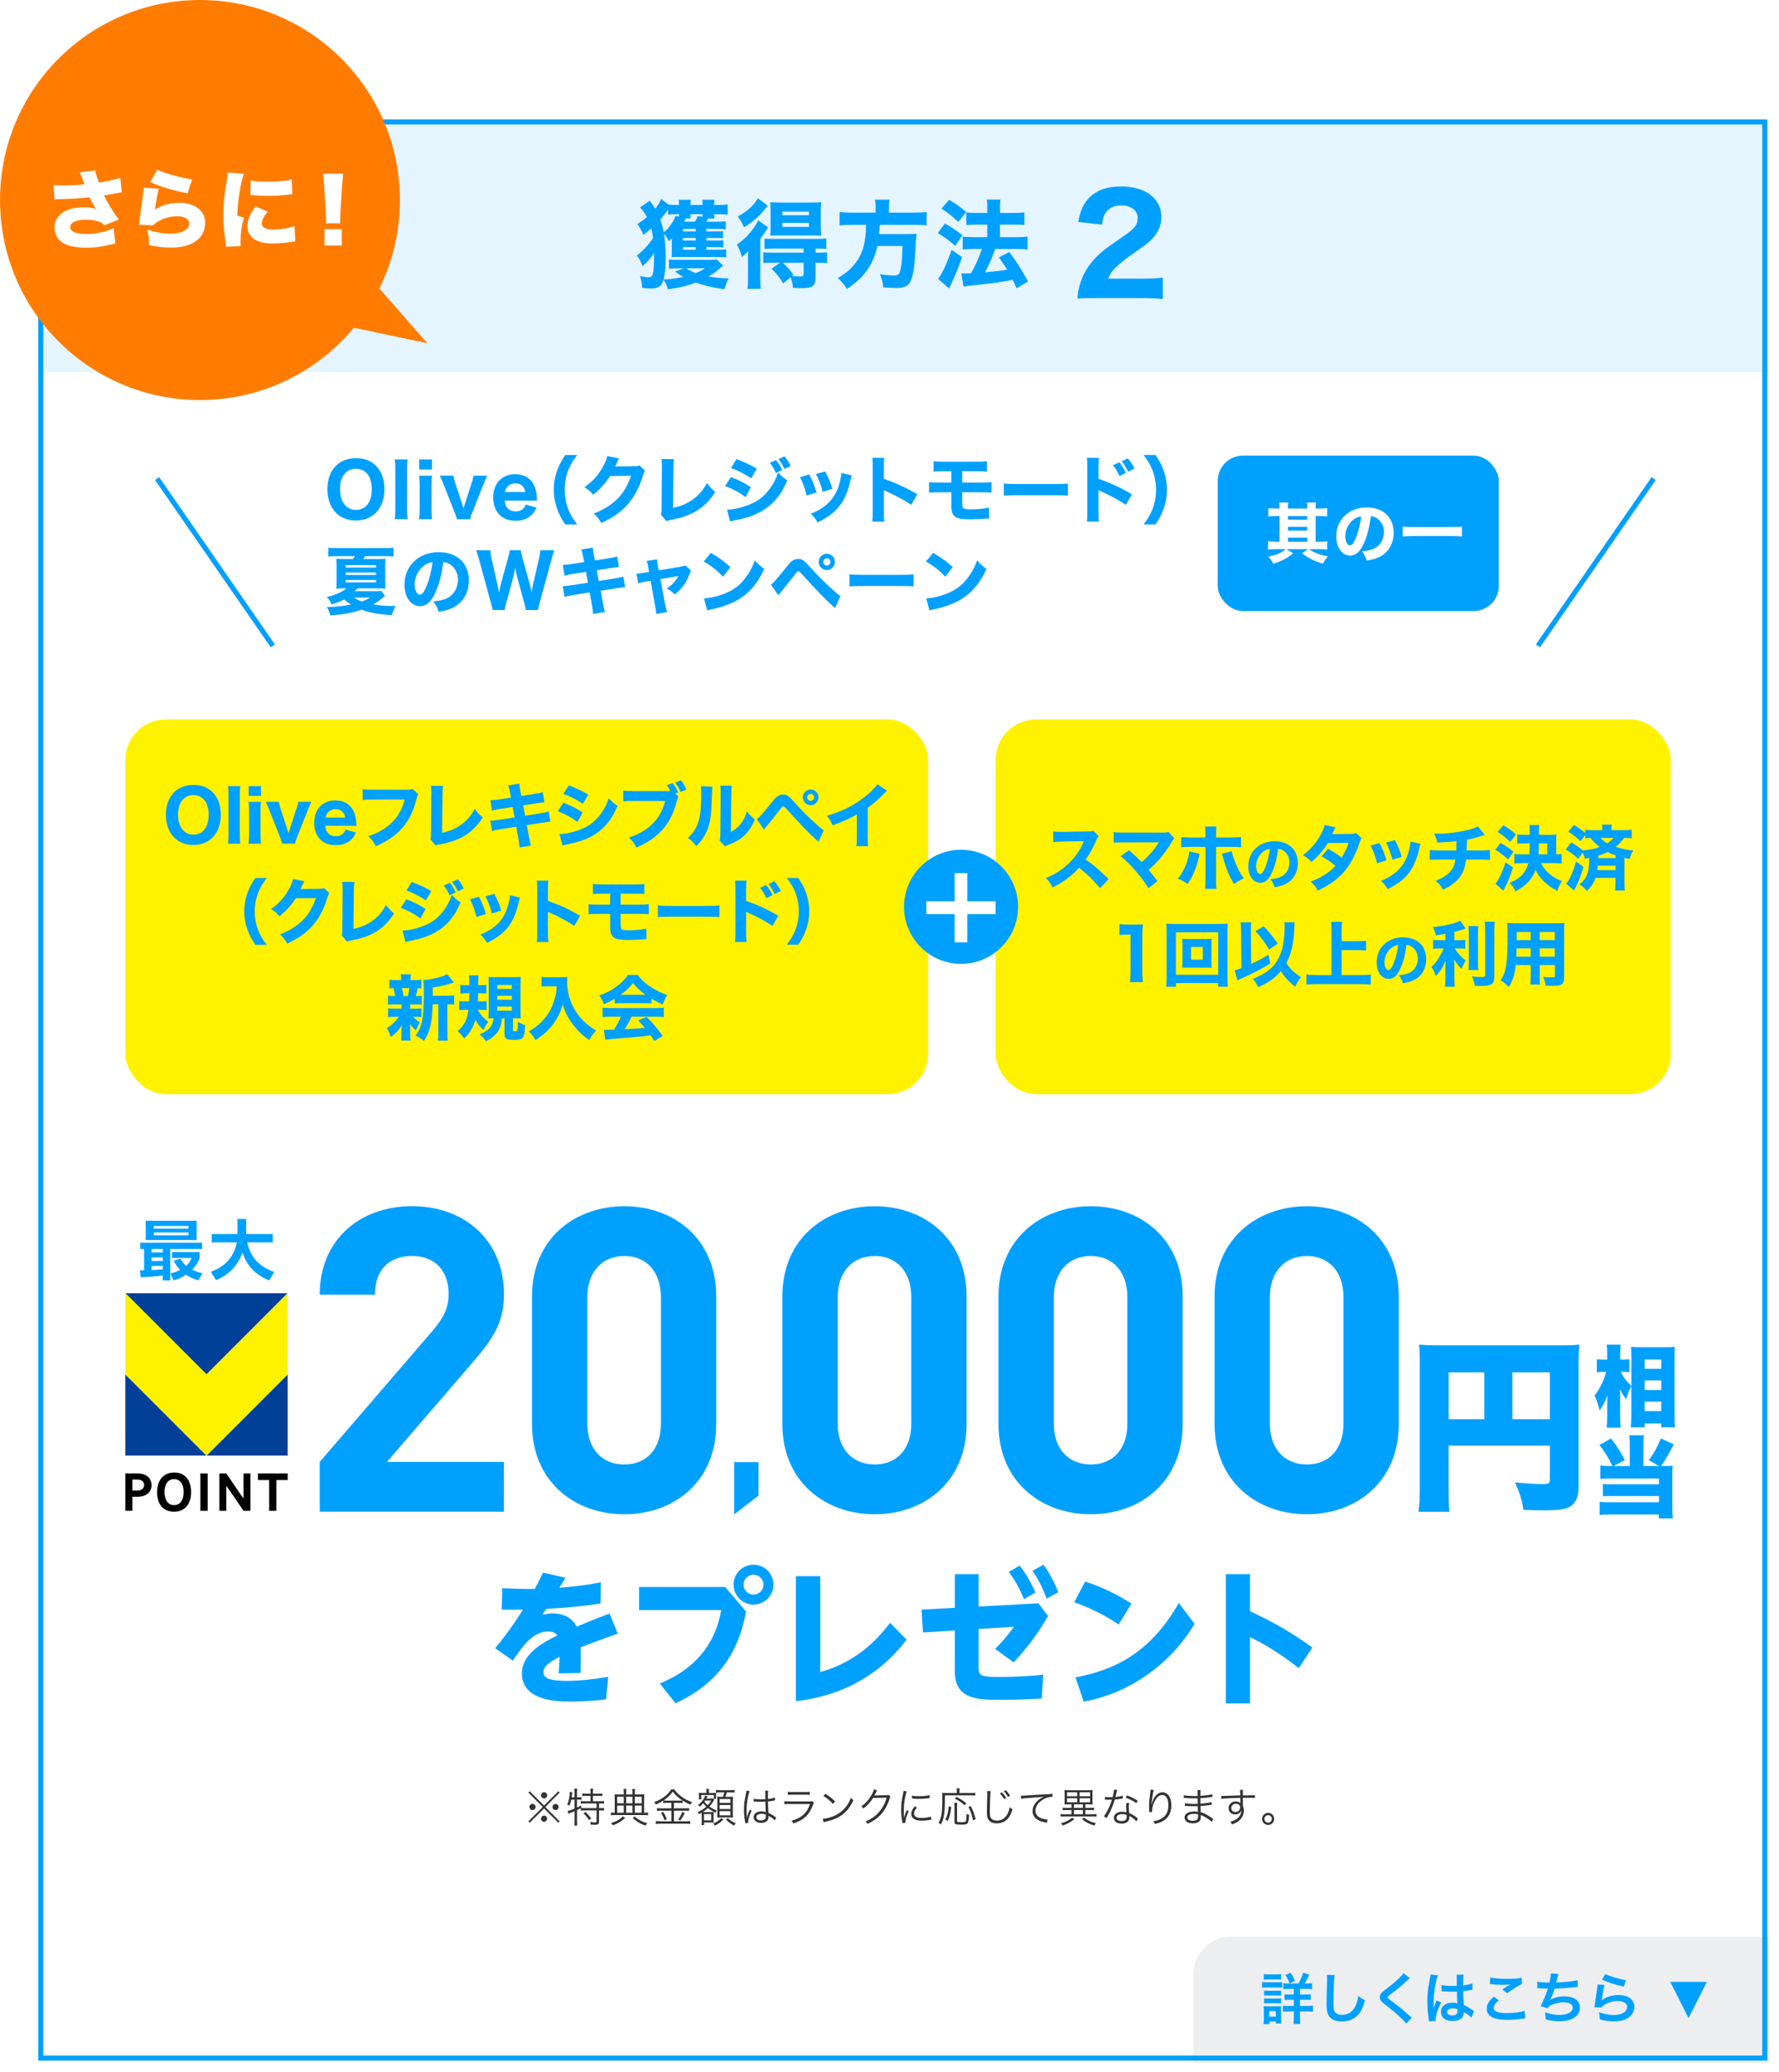 <?xml version="1.0" encoding="UTF-8"?><svg id="_レイヤー_2" xmlns="http://www.w3.org/2000/svg" xmlns:xlink="http://www.w3.org/1999/xlink" viewBox="0 0 703.74 819.55"><defs><style>.cls-1{fill:#ff7c00;}.cls-2,.cls-3{fill:#fff;}.cls-4{fill:#e5f5ff;}.cls-3{filter:url(#drop-shadow-1);}.cls-5{fill:#333;}.cls-6{fill:#eceef0;filter:url(#drop-shadow-2);}.cls-7{fill:#004098;}.cls-8{fill:#fff200;}.cls-9{fill:#00a0ff;}.cls-10,.cls-11{fill:#00a0ff;}.cls-11{stroke:#00a0ff;stroke-miterlimit:10;stroke-width:2px;}</style><filter id="drop-shadow-1" x="15.12" y="47.23" width="688.62" height="772.32" filterUnits="userSpaceOnUse"><feOffset dx="4.62" dy="4.62"/><feGaussianBlur result="blur" stdDeviation="0"/><feFlood flood-color="#000" flood-opacity=".2"/><feComposite in2="blur" operator="in"/><feComposite in="SourceGraphic"/></filter><filter id="drop-shadow-2" x="471.12" y="764.93" width="228.94" height="50.94" filterUnits="userSpaceOnUse"><feOffset dx=".94" dy=".94"/><feGaussianBlur result="blur-2" stdDeviation="0"/><feFlood flood-color="#000" flood-opacity=".2"/><feComposite in2="blur-2" operator="in"/><feComposite in="SourceGraphic"/></filter></defs><g id="KV"><rect class="cls-3" x="15.12" y="47.23" width="684" height="767.7"/><rect class="cls-4" x="15.12" y="47.23" width="684" height="100"/><path class="cls-6" d="M486.09,764.93h213.03v50h-228v-35.03c0-8.26,6.71-14.97,14.97-14.97Z"/><path class="cls-10" d="M697.12,49.23v763.7H17.12V49.23h680M699.12,47.23H15.12v767.7h684V47.23h0Z"/><path class="cls-10" d="M499.26,783.83c.53.09.95.11,1.76.11h4.42c.88,0,1.3-.02,1.76-.09v2.24c-.46-.04-.73-.07-1.67-.07h-4.51c-.79,0-1.21.02-1.76.09v-2.29ZM499.83,800.53c.09-.66.13-1.39.13-2.13v-3.28c0-.68-.02-1.12-.11-1.74.55.07,1.06.09,1.69.09h3.78c.86,0,1.1,0,1.5-.07-.04.44-.07.79-.07,1.58v3.54c0,.66.02,1.17.09,1.72h-2.18v-.75h-2.53v1.03h-2.31ZM499.96,780.73c.59.09.95.11,1.85.11h3.1c.9,0,1.25-.02,1.85-.11v2.2c-.53-.07-1.03-.09-1.85-.09h-3.1c-.81,0-1.3.02-1.85.09v-2.2ZM500.05,787.24c.46.04.73.07,1.45.07h3.87c.75,0,.95,0,1.41-.07v2c-.51-.07-.7-.07-1.41-.07h-3.87c-.73,0-.95,0-1.45.07v-2ZM500.05,790.3c.46.04.73.07,1.45.07h3.87c.73,0,.97,0,1.41-.07v2c-.46-.04-.75-.07-1.45-.07h-3.85c-.7,0-.95,0-1.43.07v-2ZM502.07,797.56h2.6v-2.2h-2.6v2.2ZM513.65,784.42c.75-1.3,1.41-2.75,1.91-4.29l2.38.86c-1.03,2.07-1.28,2.49-1.85,3.43h.97c.99,0,1.43-.02,1.98-.11v2.38c-.53-.09-1.12-.11-2.18-.11h-2.62v2.2h2.16c1.03,0,1.61-.02,2.09-.11v2.29c-.51-.09-1.08-.11-2.07-.11h-2.18v2.46h2.86c.9,0,1.58-.02,2.29-.11v2.42c-.68-.09-1.32-.13-2.24-.13h-2.91v2.31c0,1.03.04,1.83.13,2.64h-2.66c.09-.73.13-1.61.13-2.62v-2.33h-2.05c-1.01,0-1.65.02-2.29.11v-2.4c.64.09,1.25.11,2.31.11h2.02v-2.46h-1.67c-.99,0-1.43.02-2,.11v-2.29c.57.09,1.08.11,2,.11h1.67v-2.2h-2.07c-1.01,0-1.56.02-2.11.11v-2.38c.55.09.95.11,1.89.11h4.09ZM510.15,784.38c-.51-1.32-.95-2.2-1.65-3.28l2.02-.95c.75,1.12,1.08,1.74,1.74,3.26l-2.11.97Z"/><path class="cls-10" d="M527.96,781.1c-.13.64-.18,1.28-.26,2.97-.09,2.05-.22,6.51-.22,8.08,0,2.09.13,2.88.57,3.54.51.73,1.56,1.14,2.95,1.14,2.38,0,4.29-1.34,5.32-3.76.48-1.14.77-2.18,1.01-3.7,1.19.97,1.58,1.21,2.66,1.69-.88,2.97-1.54,4.4-2.62,5.61-1.65,1.87-3.83,2.79-6.6,2.79-1.52,0-2.93-.35-3.85-.97-1.52-1.01-2.16-2.71-2.16-5.66,0-1.14.04-3.34.18-8.87.02-.66.02-1.12.02-1.43,0-.62-.02-.92-.09-1.5l3.08.04Z"/><path class="cls-10" d="M557.73,782.31c-.37.26-.79.64-2.71,2.42-1.12,1.03-2.66,2.27-5.24,4.22-.68.51-.84.68-.84.92,0,.33.04.37,1.98,1.83,3.43,2.6,4.07,3.15,6.93,5.74.22.22.35.33.64.55l-2.27,2.29c-.57-.79-1.36-1.63-2.86-3.01-1.56-1.45-2.29-2.05-5.68-4.69-1.45-1.12-1.85-1.72-1.85-2.73,0-.66.24-1.25.73-1.78.29-.31.31-.33,1.94-1.58,2.38-1.8,3.61-2.86,5.08-4.29.99-.99,1.23-1.28,1.61-1.83l2.53,1.94Z"/><path class="cls-10" d="M565.32,799.45c-.02-.22-.02-.35-.11-.86-.42-2.57-.59-4.69-.59-7,0-1.98.13-3.92.42-5.83q.11-.66.59-3.15c.15-.77.24-1.41.24-1.63v-.09l2.97.31c-.9,1.91-1.74,7.22-1.76,11.05q-.02.79-.02,1.14v.35c0,.18,0,.22-.02.46h.02q.11-.24.26-.64c.04-.15.15-.4.26-.75q.2-.46.42-.99c.04-.07.07-.13.26-.68l1.83.81c-1.3,2.55-2.18,5.28-2.18,6.73,0,.15,0,.18.04.59l-2.64.15ZM570.29,785.04c1.03.26,2.18.35,3.98.35.77,0,1.25,0,2.02-.04,0-1.3-.02-2.4-.02-3.3,0-.48-.02-.81-.07-1.06l2.75-.07c-.11.62-.15,1.67-.15,3.23v1.01c1.14-.13,2.11-.31,2.97-.53q.13-.04.48-.18l.18-.04.09,2.49c-.22.02-.24.02-.64.11-.75.15-1.89.35-3.06.48v.48c0,1.23,0,1.28.22,4.97,1.58.75,2.13,1.06,3.45,2,.29.2.4.26.62.37l-1.06,2.66c-.37-.44-1.03-1.01-1.65-1.41-.75-.48-1.25-.81-1.39-.9v.31c0,.48-.07.92-.18,1.23-.51,1.3-2.05,2.07-4.18,2.07-2.88,0-4.64-1.36-4.64-3.61s1.87-3.63,4.53-3.63c.81,0,1.36.09,1.96.31-.07-.55-.09-1.63-.18-4.69-.88.02-1.41.04-1.98.04-.81,0-1.69-.02-2.73-.11-.31,0-.55-.02-.66-.02-.2-.02-.33-.02-.37-.02-.11-.02-.18-.02-.22-.02-.02,0-.07,0-.13.02l.04-2.53ZM574.76,794.26c-1.41,0-2.29.55-2.29,1.45,0,.81.79,1.36,2.02,1.36.81,0,1.45-.24,1.78-.68.2-.26.29-.59.29-1.19v-.59c-.73-.26-1.14-.35-1.8-.35Z"/><path class="cls-10" d="M592.89,791.09c-1.39,1.14-2,2.07-2,3.01,0,1.43,1.61,2.05,5.32,2.05,2.62,0,5.5-.4,6.91-.92l.24,3.01c-.37.02-.51.02-.97.09-2.64.37-4.05.48-5.94.48-2.4,0-4.33-.24-5.5-.73-1.89-.73-2.82-1.96-2.82-3.67s.86-3.12,2.84-4.77l1.91,1.45ZM589.55,782.04c1.69.4,3.65.55,6.6.55,2.79,0,4.36-.11,5.81-.42l.09,2.46c-1.32.59-3.7,2.07-5.88,3.65l-1.91-1.52c1.14-.73,2.22-1.39,3.23-1.96-.97.13-1.91.18-3.3.18-1.12,0-2.95-.11-4.03-.26-.44-.04-.51-.07-.81-.07l.2-2.62Z"/><path class="cls-10" d="M608.16,783.69c1.01.26,2.49.37,4.75.37.42-1.76.57-2.68.62-3.63l2.95.24q-.13.4-.35,1.28-.4,1.65-.53,2.07c1.67-.04,4.16-.22,5.61-.4,1.63-.2,2.05-.29,2.82-.51l.13,2.66c-.51.02-.7.04-1.28.11-3.19.35-5.13.51-7.88.57-.46,1.56-1.3,3.67-1.74,4.47v.04c1.47-.95,3.39-1.43,5.54-1.43,3.87,0,6.18,1.67,6.18,4.47,0,3.26-3.15,5.37-7.96,5.37-1.96,0-3.89-.26-5.61-.77,0-1.25-.02-1.69-.22-2.79,1.98.7,3.83,1.06,5.68,1.06,3.19,0,5.26-1.12,5.26-2.88,0-1.36-1.32-2.11-3.7-2.11-1.63,0-3.32.4-4.73,1.08-.81.4-1.21.73-1.61,1.28l-2.66-.92c.33-.53.7-1.21,1.03-1.98.73-1.67,1.54-3.81,1.85-4.88-1.17-.02-2.16-.07-3.32-.15-.31-.02-.53-.02-.7-.02h-.18l.04-2.57Z"/><path class="cls-10" d="M634.72,784.99c-.33,1.21-.7,3.26-.99,5.41q-.04.31-.11.64l.04.04c1.28-1.23,4-2.09,6.67-2.09,3.74,0,6.2,1.85,6.2,4.67,0,1.61-.86,3.23-2.27,4.25-1.43,1.03-3.26,1.5-5.81,1.5-1.89,0-3.1-.15-5.61-.77-.02-1.36-.07-1.8-.33-2.84,2.16.75,4.05,1.1,5.92,1.1,3.1,0,5.26-1.3,5.26-3.17,0-1.47-1.39-2.35-3.72-2.35-1.96,0-4,.59-5.48,1.61-.4.29-.53.42-.99.95l-2.77-.09c.07-.4.07-.48.18-1.32.18-1.36.53-3.81.92-6.4.09-.53.11-.79.13-1.28l2.75.15ZM635.01,780.68c1.52.84,5.72,2.09,8.21,2.44l-.9,2.53c-3.76-.86-6.07-1.58-8.58-2.75l1.28-2.22Z"/><path class="cls-10" d="M660.73,783.8h14.47l-7.24,14.32-7.24-14.32Z"/><path class="cls-10" d="M279.4,98.77h4.83c1.06,0,2.24-.08,3.04-.15v3.19c-.91-.15-1.79-.19-3.12-.19h-16c-1.14,0-1.75.04-2.51.08.08-.8.11-1.37.11-2.58v-2.81c0-.8,0-1.37.08-2.05-.34.34-.65.61-1.25,1.18-.53-1.14-1.1-2.01-1.94-2.96.46,2.62.68,5.7.68,9.5s-.27,6.5-.8,8.55c3.38-.19,4.75-.38,7.75-1.03-1.29-.72-1.79-1.06-3.19-2.09l3.31-1.29h-2.09c-1.14,0-2.51.08-3.69.15v-3.65c1.1.11,2.17.15,3.8.15h12.31c1.33,0,2.17-.04,2.85-.15l2.43,2.39q-.27.27-1.48,1.33c-1.29,1.14-2.55,2.01-4.22,3,2.58.46,4.56.65,7.98.76-.72,1.29-.95,1.82-1.48,3.5l-.19.8c-4.71-.68-8.02-1.44-11.36-2.66-3.27,1.29-6.57,2.09-11.06,2.66-.46-1.63-.65-2.09-1.67-3.8-.76,2.58-2.01,3.5-4.86,3.5-1.06,0-1.82-.04-3.65-.27-.11-1.86-.3-2.89-.87-4.67,1.67.38,2.58.49,3.38.49,1.03,0,1.48-.42,1.79-1.56.23-.95.42-3.61.42-6.46v-1.56c-1.33,2.05-2.62,3.5-4.56,5.21-.72-1.94-1.22-2.89-2.24-4.22,2.66-2.09,4.9-4.52,6.42-7.03-.19-1.48-.38-2.39-.68-3.69-1.1.99-1.71,1.48-3.19,2.51-.65-1.6-1.48-3.08-2.36-4.26,1.79-1.14,2.62-1.71,3.8-2.77-.99-1.79-1.9-3-2.77-3.8l3.91-2.62q.34.49,1.18,1.63c.23.34.49.76.95,1.52.95-1.14,1.86-2.62,2.36-3.88l2.81,2.2c.95.11,2.17.19,3.46.19h.8c0-1.06-.04-1.44-.15-2.05h4.83c-.11.53-.11.72-.15,2.05h4.75c0-1.29,0-1.44-.11-2.05h4.86c-.15.61-.15.95-.15,2.05h1.63c1.44,0,2.55-.08,3.72-.19v4.03c-1.06-.11-2.39-.19-3.76-.19h-1.6c0,.8.04,1.18.15,1.71h-2.51c-.27.49-.42.72-.76,1.25h4.52c1.44,0,2.47-.04,3.19-.15v3.12c-.91-.08-1.6-.11-3.12-.11h-4.56v.99h4.33c1.25,0,1.79-.04,2.28-.11v2.81c-.61-.08-1.1-.11-2.28-.11h-4.33v1.03h4.41c1.22,0,1.75-.04,2.32-.11v2.81c-.65-.08-1.1-.11-2.32-.11h-4.41v1.06ZM264.28,82.93c-1.41,1.94-1.9,2.58-3.08,3.91.65,1.82.95,3,1.37,5.09,1.37-1.18,1.9-1.79,2.77-3.04.99-1.44,1.56-2.51,1.86-3.5l1.37.3c.04-.34.04-.49.04-.99h-.72c-1.22,0-2.51.08-3.61.19v-1.98ZM275.22,90.53h-5.05v.99h5.05v-.99ZM275.22,94.1h-5.05v1.03h5.05v-1.03ZM270.17,97.71v1.06h5.05v-1.06h-5.05ZM274.88,87.68c.46-.76.8-1.37,1.14-2.24l1.86.3v-1.03h-4.75c.04.91.04,1.22.11,1.67h-1.9c-.11.19-.23.38-.34.57q-.11.23-.38.72h4.26ZM271.5,106.1c1.44.95,2.13,1.29,3.72,1.9,1.56-.61,2.36-1.03,3.69-1.9h-7.41Z"/><path class="cls-10" d="M295.9,103.22c0-1.44,0-1.94.04-3.88-.84.99-1.37,1.44-2.47,2.32-.61-2.17-.99-3.15-1.94-4.94,3.61-2.47,6.69-6,8.4-9.61l3.95,2.85q-.65.95-1.41,2.09c-.3.49-.38.57-1.1,1.56q-.34.46-.61.8v15.5c0,2.13.04,3.12.19,4.33h-5.28c.15-1.06.23-2.2.23-3.99v-7.03ZM303.72,81.33c-1.67,2.09-2.24,2.74-3.15,3.69-1.86,1.86-3.95,3.5-6.27,4.9-.72-1.79-1.41-2.96-2.47-4.29,3.76-2.01,6.54-4.56,7.94-7.22l3.95,2.93ZM305.59,103.9c-1.67,0-2.55.04-3.65.15v-4.29c1.03.11,1.98.15,3.69.15h12.27v-1.6h-11.85c-1.6,0-2.7.04-3.61.15v-4.1c.87.08,1.56.11,3.69.11h16.98c1.86,0,2.74-.04,3.76-.19v4.18c-.91-.11-2.01-.15-3.65-.15h-.61v1.6h.8c1.67,0,2.81-.04,3.76-.15v4.29c-.95-.11-1.94-.15-3.65-.15h-.91v6.12c0,2.96-1.25,3.95-5.21,3.95q-.23,0-1.82-.04-1.03-.04-1.9-.08c-.15-1.75-.42-2.85-.99-4.18l-2.89,2.43c-1.37-2.36-2.7-4.03-4.6-5.81l3.38-2.39h-3ZM308.25,93.11c-1.52,0-2.81.04-3.53.11.08-1.25.11-2.2.11-3.84v-5.89c0-1.52-.04-2.28-.11-3.53.99.11,2.09.15,3.95.15h12.2c1.94,0,3.04-.04,3.99-.15-.11,1.18-.15,2.28-.15,3.88v5.55c0,1.67.04,2.74.15,3.84-.91-.08-2.24-.11-3.46-.11h-13.15ZM309.46,85.13h10.56v-1.44h-10.56v1.44ZM309.46,89.73h10.56v-1.56h-10.56v1.56ZM309.65,103.9c1.56,1.41,2.74,2.77,4.22,4.79l-.53.46c1.06.11,2.05.19,2.93.19,1.33,0,1.63-.15,1.63-.95v-4.48h-8.24Z"/><path class="cls-10" d="M346.4,82.05c0-1.29-.08-2.13-.27-3.08h5.77c-.15.8-.23,1.79-.23,3.08v2.05h9.88c2.2,0,3.65-.08,5.02-.27v5.32c-1.25-.15-2.55-.23-4.83-.23h-13.72c-.11,1.71-.19,2.55-.27,3.65h10.9c2.01,0,3-.04,3.95-.15q-.04.27-.08.76c-.15,1.18-.27,2.74-.34,4.52-.3,6.34-.68,9.61-1.44,12.12-.91,3.12-2.43,4.07-6.38,4.07-1.06,0-1.98-.04-4.98-.23-.15-1.9-.42-3-1.29-5.21,2.09.34,3.91.49,5.59.49,1.79,0,2.24-.49,2.66-2.96.38-1.94.57-4.52.68-8.7h-9.92c-.65,3.04-1.71,5.7-3.27,8.32-2.01,3.31-4.67,5.93-8.81,8.7-1.06-1.82-2.01-2.96-3.61-4.29,3.61-2.2,5.13-3.53,7.1-6.12,2.17-2.89,3.31-5.89,3.84-10.41.15-1.37.23-2.47.27-4.56h-5.51c-1.9,0-3.53.08-4.98.23v-5.32c1.44.19,2.96.27,4.98.27h9.27v-2.05Z"/><path class="cls-10" d="M373.8,88.4c2.7,1.52,4.14,2.47,6.92,4.64l-2.85,4.18c-2.62-2.24-4.22-3.46-6.92-5.05l2.85-3.76ZM380.6,101.7c-1.6,4.41-2.13,5.78-3.5,8.78-.38.87-.68,1.48-.76,1.71-.61,1.37-.65,1.41-.87,1.9l-4.41-3.8c1.33-1.41,3.53-6.16,5.4-11.47l4.14,2.89ZM375.47,79.01c2.74,1.63,4.26,2.74,6.73,4.83l-3.12,3.95c-2.17-2.09-4.07-3.61-6.69-5.28l3.08-3.5ZM380.26,108.12c.61.04.91.04,1.29.04.65,0,1.37-.04,2.58-.08,1.79-3.12,3.19-6.23,4.29-9.61h-3.31c-1.6,0-3,.08-4.29.23v-5.13c1.14.15,2.47.23,4.33.23h5.4v-4.98h-4.1c-1.56,0-2.89.08-4.18.19v-5.02c1.03.15,2.36.23,4.22.23h4.07v-1.18c0-2.17-.04-3.08-.19-4.1h5.4c-.15,1.06-.19,1.94-.19,4.1v1.18h5.55c1.71,0,2.89-.08,4.1-.23v5.02c-1.06-.15-2.17-.19-4.07-.19h-5.58v4.98h6.69c1.63,0,2.96-.08,4.22-.23v5.13c-1.14-.15-2.62-.23-4.18-.23h-8.59c-1.56,4.18-2.09,5.4-4.07,9.23q6.04-.57,8.74-1.03c-1.06-1.79-1.67-2.7-3.27-4.86l4.14-2.13c3.12,4.18,4.14,5.78,7.45,11.63l-4.52,2.7c-.76-1.63-.99-2.13-1.6-3.34-5.32.99-7.45,1.29-13.22,1.9-4.07.42-4.83.53-6.19.8l-.91-5.24Z"/><path class="cls-10" d="M433.6,117.9c-4.52,0-5.37,0-7.4.21.27-2.82.59-4.63,1.28-6.54,1.38-4.15,3.88-7.87,7.4-11.07,1.97-1.81,3.57-2.98,9.1-6.76,4.9-3.3,6.07-4.79,6.07-7.56,0-2.93-2.66-4.95-6.49-4.95-2.77,0-4.89,1.01-6.17,2.87-.8,1.17-1.12,2.34-1.44,4.74l-9.42-1.06c.8-4.31,1.76-6.54,3.78-8.99,2.87-3.3,7.34-5.05,13.09-5.05,9.79,0,16.01,4.74,16.01,12.18,0,3.56-1.6,6.81-4.68,9.58-1.28,1.17-1.7,1.49-7.98,5.85-2.18,1.54-4.63,3.62-5.85,4.9-1.22,1.33-1.81,2.23-2.5,3.94h13.46c3.67,0,6.17-.11,8.14-.43v8.51c-2.82-.27-5-.37-8.57-.37h-17.82Z"/><path class="cls-10" d="M223.72,623.98c-.41.64-2.09,3.42-2.49,3.94,5.8-.46,10.27-.93,16.47-2.15l-.17,8.41c-10.32,1.45-13.51,1.62-21.46,2.09-.41.58-.7,1.1-1.51,2.38.93-.23,2.15-.58,4.06-.58,6.55,0,8.82,3.94,9.51,5.22,6.67-2.78,7.42-3.07,12.99-5.16l3.25,7.95c-6.5,2.26-13.22,4.81-14.67,5.39.06,4,0,6.73-.06,10.15l-8.64.17c.29-3.71.35-6.44.35-6.55-3.02,1.57-6.38,3.48-6.38,6.03s2.73,3.48,9.28,3.48c5.16,0,11.25-.7,16.36-1.62l-.87,8.93c-7.42.87-12.47.87-13.69.87-5.1,0-19.6,0-19.6-11.19,0-8.06,9.34-12.64,13.98-14.96-.29-.46-1.04-1.57-3.54-1.57-5.92,0-9.86,5.39-14.04,11.54l-6.96-4.93c6.26-7.48,10.61-14.67,10.96-15.25-2.67.06-3.19.06-8.35,0l.17-8.47c3.89.17,9.05.35,12.88.29.99-1.8,1.51-2.84,3.25-6.44l8.93,2.03Z"/><path class="cls-10" d="M286.88,627.63l8.24,9.69c-2.15,11.37-7.37,26.85-27.9,36.31l-6.21-7.83c20.42-8.35,23.32-23.9,24.3-29.06h-32.48v-9.11h34.04ZM305.96,626.7c0,4.35-3.54,7.89-7.89,7.89s-7.89-3.54-7.89-7.89,3.54-7.89,7.89-7.89,7.89,3.48,7.89,7.89ZM294.13,626.7c0,2.15,1.74,3.94,3.94,3.94s3.94-1.74,3.94-3.94-1.86-3.94-3.94-3.94-3.94,1.74-3.94,3.94Z"/><path class="cls-10" d="M324.47,623.34v37.93c6.96-1.97,17.98-6.44,27.61-19.49l6.55,6.67c-14.27,18.73-32.65,22.97-43.79,24.36v-49.47h9.63Z"/><path class="cls-10" d="M377.71,622.53h9.4v12.82l23.66-1.28,3.83,5.05c-4.23,7.25-8.24,12.53-13.63,18.33l-7.31-5.34c2.84-2.84,4.58-4.93,7.48-8.76l-14.04.87v14.91c0,4.06,1.16,4.06,9.57,4.06,5.39,0,10.67-.35,16.01-.87l-.58,9.4c-2.84.17-8.82.52-16.88.52-9.74,0-17.52-.7-17.52-11.43v-16.01l-12.58.81-.58-9.05,13.17-.7v-13.34ZM403.35,619.16c2.61,3.31,4.12,6.03,6.26,10.61l-4.52,2.67c-1.97-4.58-3.31-7.08-6.03-10.79l4.29-2.49ZM412.8,618.82c2.55,3.54,3.89,6.21,5.86,10.85l-4.64,2.55c-1.68-4.52-3.02-7.13-5.57-11.02l4.35-2.38Z"/><path class="cls-10" d="M442.5,642.48c-5.68-3.83-10.79-6.38-17.57-8.82l4.35-8.18c6.67,2.2,12,4.76,18.33,8.7l-5.1,8.29ZM472.54,642.25c-2.26,3.71-8,12.64-18.85,20.18-7.77,5.39-15.66,8.76-25,10.56l-3.25-9.63c14.67-2.73,29.35-9.16,40.89-29.41l6.21,8.29Z"/><path class="cls-10" d="M513.78,659.71c-8.7-6.73-13.86-9.51-19.31-12.3v26.27h-9.57v-51.15h9.57v14.67c9.11,4.23,16.59,8.47,24.65,14.38l-5.34,8.12Z"/><path class="cls-5" d="M220.88,708.4l.51.53-5.67,5.7,5.67,5.67-.51.53-5.67-5.62-5.65,5.62-.53-.53,5.67-5.67-5.67-5.7.53-.53,5.65,5.67,5.67-5.67ZM211.87,714.61c0,.69-.54,1.23-1.21,1.23s-1.23-.56-1.23-1.23.54-1.21,1.23-1.21,1.21.54,1.21,1.21ZM216.43,719.27c0,.67-.56,1.23-1.21,1.23s-1.23-.59-1.23-1.23.58-1.23,1.12-1.23h.05s.02.02.03.02l.03-.02c.67,0,1.21.54,1.21,1.23ZM216.45,710c0,.69-.54,1.23-1.21,1.23s-1.23-.56-1.23-1.23.56-1.21,1.23-1.21,1.21.54,1.21,1.21ZM220.99,714.63c0,.67-.54,1.21-1.21,1.21s-1.21-.54-1.21-1.21.54-1.21,1.21-1.21,1.21.54,1.21,1.21Z"/><path class="cls-5" d="M225.96,711.71c-.17.94-.33,1.47-.7,2.41-.38-.24-.54-.32-.88-.45.4-.89.59-1.55.78-2.59.14-.72.22-1.48.22-2.01,0-.13,0-.24-.02-.43l1.02.16c-.03.19-.03.24-.06.51-.03.4-.1.85-.19,1.5h1.13v-2.11c0-.53-.03-.89-.11-1.32h1.2c-.08.42-.11.78-.11,1.32v2.11h.35c.61,0,1.01-.03,1.39-.1v1.07c-.42-.05-.83-.08-1.36-.08h-.38v3.14c.65-.3.93-.43,1.68-.83l.02.96-.06.03c.38.06.83.08,1.47.08h4.63v-1.85h-4.63c-.72,0-1.18.03-1.63.1v-1.08c.43.06.89.1,1.63.1h2.25v-2.12h-1.76c-.59,0-1.1.03-1.52.08v-1.05c.4.06.86.1,1.52.1h1.76v-.65c0-.48-.03-.89-.1-1.29h1.17c-.06.41-.1.77-.1,1.29v.65h2.2c.65,0,1.12-.03,1.52-.1v1.05c-.43-.05-.93-.08-1.52-.08h-2.2v2.12h2.75c.72,0,1.18-.03,1.63-.1v1.08c-.43-.06-.96-.1-1.58-.1h-.4v1.85h.42c.7,0,1.13-.03,1.55-.1v1.09c-.46-.06-.93-.1-1.55-.1h-.42v4.53c0,.89-.38,1.17-1.66,1.17-.45,0-1.02-.03-1.63-.06-.03-.46-.1-.7-.24-1.09.72.13,1.39.21,1.84.21.59,0,.7-.06.7-.43v-4.33h-4.69c-.64,0-1.07.03-1.55.1v-.99c-.64.35-.72.4-1.48.77v4.41c0,.59.03,1.13.11,1.68h-1.2c.08-.43.11-1.01.11-1.68v-3.96q-.16.06-.59.24c-.4.16-.75.3-1.01.42q-.1.03-.4.16c-.16.06-.22.1-.38.18l-.35-1.12c.65-.11,1.44-.37,2.73-.89v-3.58h-1.31ZM231.59,716.58c.94.89,1.52,1.55,2.28,2.6l-.85.62c-.69-1.07-1.31-1.82-2.22-2.68l.78-.54Z"/><path class="cls-5" d="M246.74,708.9c0-.72-.02-1.01-.1-1.4h1.17c-.1.43-.11.73-.11,1.42v.75h2.47v-.75c0-.75-.02-1.04-.1-1.42h1.17c-.08.42-.11.75-.11,1.4v.77h2.23c.77,0,1.21-.02,1.52-.05-.05.32-.06.69-.06,1.28v6c.73,0,1.08-.03,1.53-.1v1.12c-.45-.06-.94-.1-1.64-.1h-11.41c-.69,0-1.2.03-1.64.1v-1.12c.43.06.78.1,1.52.1v-6c0-.59-.02-.93-.06-1.28.35.03.77.05,1.47.05h2.17v-.77ZM247.3,718.95c-1.76,1.56-2.76,2.17-4.85,2.92-.29-.45-.43-.62-.77-.91,1.21-.34,1.87-.61,2.73-1.09.75-.43,1.17-.75,1.98-1.52l.91.59ZM246.74,710.59h-2.59v2.57h2.59v-2.57ZM246.74,714.07h-2.59v2.83h2.59v-2.83ZM250.17,713.16v-2.57h-2.47v2.57h2.47ZM250.17,716.9v-2.83h-2.47v2.83h2.47ZM251.07,718.4c.88.75,1.31,1.05,2.12,1.5.96.53,1.66.81,2.86,1.15-.32.35-.46.54-.69.94-1.17-.4-1.87-.72-2.76-1.25-.81-.49-1.31-.88-2.33-1.76l.8-.59ZM253.83,713.16v-2.57h-2.7v2.57h2.7ZM253.83,716.9v-2.83h-2.7v2.83h2.7Z"/><path class="cls-5" d="M263.84,712.99c-.65,0-1.05.02-1.48.08v-.96c-1.01.67-1.72,1.05-2.91,1.55-.21-.4-.3-.54-.67-.94,3.11-1.18,5.43-2.92,6.74-5.06h1.23c.67,1.04,1.53,1.92,2.86,2.89,1.34.97,2.54,1.6,4.17,2.14-.27.34-.46.65-.64,1.02-1.25-.51-1.9-.86-3.11-1.63v.99c-.42-.06-.8-.08-1.47-.08h-1.95v2.17h4.45c.7,0,1.12-.03,1.56-.1v1.12c-.46-.06-.91-.1-1.56-.1h-4.45v4.21h4.68c.7,0,1.25-.03,1.74-.1v1.15c-.53-.08-1.1-.11-1.76-.11h-10.05c-.62,0-1.2.03-1.82.11v-1.15c.53.06,1.08.1,1.82.1h4.36v-4.21h-4.15c-.61,0-1.1.03-1.55.1v-1.12c.45.06.89.1,1.56.1h4.13v-2.17h-1.72ZM262.39,716.58c.59.96.93,1.68,1.41,2.89l-.93.37c-.4-1.12-.8-1.96-1.39-2.84l.91-.42ZM268.55,712.11c.67,0,1.05-.02,1.4-.06-1.64-1.09-2.79-2.14-3.81-3.5-.99,1.39-2.06,2.41-3.67,3.5.32.05.73.06,1.36.06h4.72ZM270.86,717.02c-.73,1.48-1.01,1.95-1.71,2.97l-.89-.37c.67-.88,1.15-1.79,1.6-3.02l1.01.42Z"/><path class="cls-5" d="M277.57,717.89c0-.33-.02-.65-.03-1.01-.32.19-.51.3-1.05.57-.14-.35-.29-.57-.54-.81,1.36-.57,2.51-1.28,3.45-2.14-.49-.45-.81-.81-1.23-1.37-.4.48-.85.93-1.4,1.39-.19-.29-.38-.49-.62-.69,1.05-.78,1.64-1.45,2.28-2.52.3-.49.45-.83.54-1.21l.93.27q-.08.13-.27.5c-.08.16-.13.24-.22.42h1.69c.38,0,.69-.03.93-.08l.54.56q-.14.19-.37.56c-.62,1.01-.96,1.47-1.56,2.14.83.61,1.58,1.02,2.86,1.53-.19.27-.3.48-.43.88-1.25-.57-2.09-1.09-3.02-1.82-.62.57-1.1.96-2.01,1.55.24.02.37.02.69.02h2.47c.57,0,.85-.02,1.13-.06-.05.35-.06.75-.06,1.4v1.42q0,1.07.03,1.4c-.16-.02-.54-.02-1.18-.03h-2.6v1.01h-.99c.03-.34.06-.83.06-1.45v-2.41ZM279.44,708.56c0-.46-.03-.73-.1-1.07h1.17c-.08.33-.1.59-.1,1.08v.5h1.6c.73,0,1.04-.02,1.29-.05-.03.27-.05.53-.05.96v.53c0,.33.02.73.05.91h-.91v-1.52h-4.98v1.72h-.97c.05-.29.06-.56.06-.91v-.7c0-.32-.02-.61-.06-.99.24.03.57.05,1.31.05h1.69v-.51ZM278.49,719.91h2.84v-2.49h-2.84v2.49ZM278.91,712.08c-.08.14-.13.19-.26.4.5.69.75.96,1.31,1.45.59-.62.91-1.05,1.37-1.85h-2.43ZM286.11,719.61c-1.07,1.09-1.9,1.68-3.34,2.38-.18-.32-.4-.56-.67-.81,1.44-.59,2.23-1.13,3.22-2.17l.78.61ZM284.77,708.87c-.73,0-1.17.03-1.56.1v-1.09c.45.08.77.1,1.56.1h4.28c.78,0,1.21-.03,1.56-.1v1.09c-.5-.08-.81-.1-1.56-.1h-1.53c-.19.65-.35,1.12-.62,1.74h1.6c.73,0,1.13-.02,1.44-.06-.03.45-.05.81-.05,1.45v5.28c0,.65.02,1.04.05,1.53-.48-.03-.88-.05-1.37-.05h-3.48c-.48,0-.88.02-1.37.05.03-.48.05-.93.05-1.45v-5.3c0-.65-.02-1.15-.06-1.5.38.03.72.05,1.39.05h.86c.26-.64.43-1.15.59-1.74h-1.76ZM284.67,713h4.26v-1.53h-4.26v1.53ZM284.67,715.43h4.26v-1.58h-4.26v1.58ZM284.67,717.92h4.26v-1.64h-4.26v1.64ZM287.93,719.02c1.01.94,1.69,1.4,3.13,2.07-.27.29-.48.56-.66.89-1.4-.75-2.19-1.34-3.21-2.38l.73-.59Z"/><path class="cls-5" d="M296.56,708.37c-.69,1.6-1.23,4.87-1.23,7.49,0,.56.03,1.5.06,2.23,0,.13,0,.16.02.45v.3l.06.02c.29-1.2.4-1.5.94-2.81.06-.14.1-.21.13-.32l.78.37c-.75,1.56-1.37,3.59-1.37,4.53,0,.08,0,.1.03.32l-1.13.11c-.02-.14-.03-.22-.1-.59-.29-1.48-.45-3.13-.45-4.74,0-2.12.21-3.8.83-6.56.14-.7.16-.8.17-1.01l1.25.21ZM298.18,711.34c.78.19,1.47.26,2.87.26.62,0,1.05-.02,1.71-.05q-.02-1.5-.02-2.71c0-.27-.02-.49-.05-.65h1.2c-.08.43-.11,1.18-.11,2.51,0,.18,0,.43.02.78,1.23-.14,2.15-.34,2.76-.59l.05,1.09s-.03,0-1.12.22c-.42.1-.86.16-1.69.26.02,1.58.05,2.39.18,4.52,1.17.53,1.61.78,2.67,1.56.19.13.22.16.4.27l-.5,1.12c-.5-.56-1.13-1.01-2.27-1.66q-.06-.03-.16-.1t-.14-.1c.03.24.03.27.03.42,0,.42-.06.8-.19,1.08-.38.85-1.36,1.34-2.67,1.34-1.85,0-3.02-.88-3.02-2.27s1.26-2.27,3.03-2.27c.65,0,1.4.13,1.77.32-.05-.34-.11-1.84-.16-4.17-.72.03-1.21.05-1.82.05-.65,0-1.25-.02-1.8-.05-.27-.03-.45-.03-.51-.03-.14-.02-.24-.02-.27-.02-.08-.02-.13-.02-.16-.02h-.06l.03-1.12ZM301.24,717.33c-1.25,0-2.06.53-2.06,1.32s.73,1.29,1.85,1.29c.7,0,1.33-.21,1.63-.56.21-.24.3-.62.3-1.25,0-.11-.02-.48-.02-.48-.65-.26-1.07-.34-1.71-.34Z"/><path class="cls-5" d="M310.26,712.32c.58.08.91.1,1.87.1h8.19c.59,0,.77-.02,1.04-.11l.59.69c-.14.22-.18.3-.45,1.01-1.36,3.72-3.56,5.76-7.69,7.15-.19-.46-.3-.64-.69-1.1,2.14-.61,3.54-1.32,4.74-2.43,1.13-1.04,1.85-2.22,2.59-4.18h-8.33c-.85,0-1.31.02-1.85.08v-1.2ZM311.63,708.61c.46.1.78.11,1.68.11h5.33c.89,0,1.21-.02,1.68-.11v1.23c-.43-.06-.81-.08-1.66-.08h-5.36c-.85,0-1.23.02-1.66.08v-1.23Z"/><path class="cls-5" d="M325.47,719.31c1.25-.05,3.16-.54,4.64-1.23,3.08-1.37,5.22-3.72,6.51-7.1.37.49.53.64.97.94-1.28,2.78-2.76,4.64-4.87,6.1-1.64,1.12-3.29,1.77-5.95,2.38-.43.1-.56.13-.96.26l-.35-1.34ZM326.5,709.41c1.71,1.09,2.7,1.87,3.85,3l-.83.99c-1.15-1.25-2.41-2.28-3.8-3.13l.78-.86Z"/><path class="cls-5" d="M346.97,708.02q-.14.21-.35.65c-.42.86-.56,1.13-.73,1.42q.21-.05,4.82-.13c.56,0,.61-.02.83-.11l.69.67c-.14.19-.14.21-.32.78-.67,2.25-1.83,4.42-3.19,6-1.47,1.68-3.22,2.94-5.55,3.99-.25-.46-.38-.62-.8-.94,2.41-.99,4.1-2.2,5.63-4.04,1.23-1.48,2.19-3.35,2.75-5.35l-5.38.1c-.97,1.56-2.25,2.97-3.82,4.15-.27-.4-.43-.54-.89-.83,1.69-1.1,2.91-2.43,4.01-4.37.61-1.05.93-1.77,1.01-2.33l1.31.33Z"/><path class="cls-5" d="M358.69,708.44c-.24.69-.43,1.47-.67,2.55-.33,1.68-.48,3.08-.48,5,0,1.25.03,2.19.1,3.03.22-1.07.53-1.95,1.04-3.11l.77.37c-.72,1.58-1.29,3.5-1.29,4.39v.24l-1.15.1c-.03-.26-.05-.33-.1-.64-.3-1.69-.42-2.84-.42-4.52,0-2.27.19-3.96.72-6.32.16-.75.19-.91.22-1.28l1.26.19ZM362.76,714.85c-.8.88-1.2,1.64-1.2,2.35,0,1.18,1,1.76,3.06,1.76,1.45,0,2.81-.21,3.67-.56l.16,1.23c-.21.02-.24.03-.56.08-1.12.22-2.19.32-3.27.32-1.82,0-2.97-.38-3.66-1.21-.32-.4-.48-.88-.48-1.47,0-.97.4-1.84,1.39-2.97l.88.48ZM360.74,710.13c.69.18,1.47.24,2.71.24,1.77,0,3.21-.14,4.28-.43l.08,1.13s-.4.05-1.1.14c-.93.13-2.2.21-3.43.21-.89,0-1.52-.05-2.55-.16l.02-1.13Z"/><path class="cls-5" d="M378.52,708.26c0-.37-.03-.67-.1-1.01h1.23c-.08.29-.1.54-.1,1.02v.83h4.53c.85,0,1.31-.03,1.72-.1v1.1c-.46-.06-.93-.08-1.72-.08h-10.28c0,4.42-.1,6.22-.38,7.92-.24,1.44-.61,2.52-1.25,3.62-.32-.33-.54-.51-.89-.73,1.2-2.04,1.48-3.89,1.48-9.66,0-1.1-.02-1.66-.08-2.15.5.06.97.08,1.61.08h4.21v-.85ZM373.95,719.58c.78-1.4,1.13-2.78,1.36-5.22l1,.27c-.3,2.59-.59,3.7-1.4,5.52l-.96-.57ZM378.69,712.97c-.06.35-.1.75-.1,1.45v5.71c0,.26.05.34.26.42.18.06.64.1,1.29.1,1.37,0,1.77-.1,1.93-.43.14-.3.27-1.48.27-2.47v-.4c.46.24.67.32,1.02.4-.11,2-.3,2.98-.65,3.37-.33.38-.96.49-2.51.49-2.25,0-2.63-.16-2.63-1.1v-6.1c0-.7-.03-1.07-.1-1.44h1.21ZM381.55,713.96c-1.29-1.2-2.12-1.77-3.85-2.63l.67-.7c1.66.86,2.38,1.34,3.88,2.52l-.7.81ZM384.92,719.91c-.46-2.28-.85-3.37-1.84-5.28l.93-.4c.99,2.01,1.4,3.13,1.95,5.23l-1.04.45Z"/><path class="cls-5" d="M391.88,708.37c-.1.53-.16,1.34-.21,3.35-.06,1.93-.11,4.09-.11,4.8,0,.19.02.61.03.96.06.96.27,1.48.75,1.92.45.4,1.17.62,2,.62,1.9,0,3.37-.96,4.28-2.78.37-.75.56-1.37.78-2.51.45.38.64.51,1.15.78-.61,1.85-1.07,2.79-1.77,3.62-1.13,1.32-2.63,1.98-4.5,1.98-1.36,0-2.36-.38-3-1.12-.66-.75-.88-1.6-.88-3.27,0-1.07.02-1.47.14-6.5.02-.48.02-.77.02-1.04,0-.33-.02-.51-.06-.85l1.39.02ZM396.36,708.82c.75.8,1.18,1.37,1.69,2.22l-.83.46c-.5-.88-.93-1.45-1.66-2.23l.8-.45ZM397.9,707.97c.73.8,1.17,1.37,1.69,2.22l-.83.46c-.5-.86-.93-1.45-1.66-2.23l.8-.45Z"/><path class="cls-5" d="M403.87,710.16h.57c.22,0,.42-.02.91-.05,1.9-.14,7.01-.43,9.07-.53.89-.03,1.64-.1,1.9-.18l.1,1.2c-.64,0-1.18.06-1.79.21-1.07.29-2.19.86-3.06,1.61-1.28,1.07-1.96,2.36-1.96,3.69s.81,2.41,2.23,2.95c.78.29,1.79.51,2.39.51h.16l-.21,1.29c-.18-.03-.24-.05-.5-.1-1.58-.27-2.54-.61-3.45-1.23-1.13-.77-1.77-1.95-1.77-3.26,0-1.85,1.08-3.62,2.98-4.9.5-.33.91-.56,1.52-.85-.94.16-1.74.24-3.51.35-3.3.22-4.72.35-5.51.53l-.08-1.26Z"/><path class="cls-5" d="M422.53,713.58c-.54,0-1.04.03-1.44.08.05-.57.06-.88.06-1.48v-2.78c0-.65-.02-1.07-.06-1.48.43.06.86.08,1.48.08h8.16c.64,0,1.07-.02,1.5-.08-.05.4-.06.8-.06,1.48v2.78c0,.65.02,1.04.06,1.48-.42-.05-.91-.08-1.44-.08h-1.45v1.4h1.9c.65,0,1.12-.03,1.55-.1v1.02c-.46-.05-.96-.08-1.55-.08h-1.9v1.69h2.79c.75,0,1.2-.03,1.63-.1v1.04c-.46-.06-.93-.1-1.63-.1h-10.95c-.69,0-1.2.03-1.63.1v-1.04c.45.06.88.1,1.63.1h2.68v-1.69h-1.93c-.59,0-1.09.03-1.55.08v-1.02c.43.06.91.1,1.55.1h1.93v-1.4h-1.34ZM425,719.4c-.77.65-1.13.93-1.9,1.36-.86.49-1.45.75-2.7,1.2-.27-.42-.37-.53-.73-.88,1.25-.35,1.8-.57,2.79-1.09.73-.37,1.02-.57,1.64-1.12l.89.53ZM422.1,710.38h4.02v-1.58h-4.02v1.58ZM422.1,712.79h4.02v-1.61h-4.02v1.61ZM424.84,714.98h3.53v-1.4h-3.53v1.4ZM424.84,717.52h3.53v-1.69h-3.53v1.69ZM427.05,710.38h4.18v-1.58h-4.18v1.58ZM427.05,712.79h4.18v-1.61h-4.18v1.61ZM428.85,718.86c.7.56,1.02.75,1.74,1.12,1.05.53,1.66.73,2.97,1.07-.38.4-.46.51-.69.93-2.19-.73-3.29-1.29-4.9-2.54l.88-.57Z"/><path class="cls-5" d="M441.94,707.93c-.11.3-.13.37-.26,1.02-.11.54-.21.93-.43,1.74,1.12-.1,2.12-.29,2.86-.53l.05,1.1q-.17.03-.56.1c-.65.14-1.64.27-2.62.33-.5,1.71-1.07,3.19-1.77,4.66-.38.77-.53,1.04-1.13,2.09-.14.22-.24.42-.32.54l-1.09-.64c.51-.64.94-1.34,1.53-2.49.73-1.45,1.2-2.6,1.66-4.12-.4.02-.94.03-1.18.03-.27,0-.81-.02-1.05-.02-.18-.02-.3-.02-.35-.02h-.21l.02-1.1c.54.1,1.02.13,1.9.13.32,0,.85-.02,1.15-.02.25-.91.51-2.27.54-3l1.26.18ZM449.52,720.31c-.62-.77-1.63-1.56-2.79-2.17.03.26.03.35.03.51,0,1.64-1.08,2.55-3.03,2.55s-3.11-.89-3.11-2.31c0-.86.59-1.66,1.48-2.03.56-.24,1.17-.35,1.88-.35.59,0,.99.06,1.61.24-.08-1.04-.11-1.79-.11-2.19,0-.57.03-.96.16-1.55l1.09.11c-.16.59-.21.93-.21,1.48,0,.72.08,1.82.18,2.43,1.28.56,2.27,1.17,3.13,1.93q.18.18.29.26l-.59,1.09ZM443.9,717.45c-1.36,0-2.22.56-2.22,1.44,0,.81.77,1.31,2.03,1.31,1.37,0,2-.54,2-1.74,0-.19-.03-.69-.03-.69-.67-.24-1.13-.32-1.77-.32ZM449.5,713.11c-1.34-.93-2.55-1.56-4.23-2.17l.59-.89c1.85.73,2.92,1.28,4.21,2.11l-.57.96Z"/><path class="cls-5" d="M456.42,707.89c-.13.33-.22.78-.37,1.64-.25,1.61-.48,3.35-.53,4.17l.06.02q.03-.13.11-.46c.19-.88.51-1.66.97-2.38.89-1.37,1.95-2.06,3.19-2.06,1.04,0,1.93.49,2.55,1.42.67.99.96,2.17.96,3.88,0,2.89-1.29,5.08-3.69,6.27-.77.38-1.72.7-2.84.94-.19-.48-.29-.65-.64-1.09,1.48-.22,2.31-.48,3.24-1.01,1.87-1.07,2.75-2.75,2.75-5.3s-.89-4.05-2.43-4.05c-1.21,0-2.23.91-3.14,2.78-.56,1.17-.86,2.39-.86,3.56,0,.06,0,.14.02.38l-1.15.05v-.18l-.02-.29-.03-1.66v-.37c0-1.56.14-3.06.54-5.89.03-.24.05-.32.05-.51l1.25.13Z"/><path class="cls-5" d="M479.32,720.53c-.73-.77-1.9-1.58-3.26-2.28-.27-.14-.64-.3-1.07-.48q.03.37.03.57c0,.85-.11,1.36-.4,1.74-.46.65-1.44,1.01-2.7,1.01-1.05,0-1.93-.22-2.47-.64-.54-.4-.86-1.02-.86-1.68,0-1.05.83-1.88,2.23-2.2.48-.11.96-.16,1.66-.16.53,0,.75.02,1.44.13t-.02-.19s-.02-.08-.02-.18c-.02-.14-.02-.48-.03-.94-.02-.21-.02-.51-.03-.93-.58.02-1.37.03-1.88.03-.96,0-1.71-.03-2.7-.11-.18-.02-.3-.02-.4-.02h-.13l.02-1.05c.72.16,2.04.26,3.66.26.42,0,.97,0,1.42-.02l-.03-2.19c-.46.02-.72.02-1.09.02-1.17,0-2.46-.05-3.89-.16-.11-.02-.21-.02-.29-.02-.05,0-.13,0-.22.02l.02-1.09c.69.19,2.35.32,4.09.32.32,0,.86-.02,1.39-.02q-.02-1.95-.08-2.3h1.23c-.06.33-.1,1.1-.11,2.25,2.2-.14,3.85-.37,4.72-.65l.08,1.08q-.27.02-1.1.13c-1.5.22-1.93.27-3.7.38q.02,1.31.03,2.15c2.17-.16,3.54-.35,4.42-.65l.06,1.1c-.21.02-.37.03-.93.11-1.1.18-2.36.3-3.54.38q.03.89.1,2.44c1.39.38,2.78,1.12,4.45,2.33.26.19.33.24.54.37l-.64,1.12ZM473.93,717.52c-.61-.14-.93-.18-1.63-.18-1.58,0-2.62.57-2.62,1.42s.8,1.32,2.19,1.32c.85,0,1.45-.18,1.75-.53.22-.22.32-.67.32-1.44l-.02-.61Z"/><path class="cls-5" d="M490.59,708.8c0-.42-.02-.59-.06-.93h1.2c-.06.51-.08.75-.08,2v.18c3.02-.02,4.25-.05,4.77-.11v1.13c-.59-.06-1.15-.08-3.05-.08-.24,0-.42,0-1.71.03v3.16c.27.67.38,1.18.38,1.88,0,1.66-.77,3.13-2.14,4.17-.65.48-1.36.85-2.52,1.29-.27-.51-.37-.65-.7-1.01,1.25-.4,1.95-.72,2.59-1.2,1.17-.88,1.72-1.92,1.79-3.37-.14.38-.24.56-.43.78-.48.57-1.17.86-2.01.86-1.53,0-2.62-1.05-2.62-2.52s1.2-2.63,2.83-2.63c.77,0,1.44.26,1.85.72-.02-.22-.02-.29-.02-.88,0-.06-.02-.22-.02-.42v-.83c-3.21.06-6.43.22-7.5.4l-.05-1.17c.29.02.4.02.64.02q.46,0,3.03-.1c1.53-.06,2.78-.1,3.86-.13l-.03-1.26ZM489.91,713.61c-.3-.18-.64-.26-1.07-.26-1.01,0-1.77.72-1.77,1.68s.67,1.58,1.64,1.58c1.1,0,1.87-.77,1.87-1.88,0-.53-.21-.86-.67-1.12Z"/><path class="cls-5" d="M504.04,719.34c0,1.32-1.07,2.39-2.39,2.39s-2.39-1.07-2.39-2.39,1.07-2.39,2.39-2.39,2.39,1.07,2.39,2.39ZM500.16,719.34c0,.81.67,1.48,1.48,1.48s1.48-.67,1.48-1.48-.67-1.48-1.48-1.48-1.48.67-1.48,1.48Z"/><path d="M54.33,582.71c4.16,0,5.63,2.41,5.63,4.68,0,2.1-1.47,4.54-5.61,4.55h-2v5.55h-2.75v-14.78h4.74ZM54.24,589.5c1.73,0,2.77-.82,2.77-2.21,0-.64-.26-2.15-2.68-2.15h-1.98v4.35h1.89Z"/><path d="M75.6,590.13c0,4.42-2.28,7.72-6.75,7.72s-6.71-3.2-6.71-7.68,2.26-7.82,6.77-7.82,6.69,3.3,6.69,7.78ZM72.64,590.07c0-2.52-.96-5.09-3.79-5.09s-3.75,2.63-3.75,5.09.85,5.16,3.75,5.16,3.79-2.6,3.79-5.16Z"/><path d="M82.14,597.49h-2.87v-14.78h2.87v14.78Z"/><path d="M96.33,597.49s-5.66-8.35-6.8-9.85v9.85h-2.74v-14.78h2.74s5.66,8.43,6.8,9.92v-9.92h2.74v14.78h-2.74Z"/><path d="M109.34,585.33v12.16h-2.87v-12.16h-4.44v-2.61h11.78v2.61h-4.46Z"/><polygon class="cls-7" points="113.8 575.65 113.8 543.55 81.7 575.65 113.8 575.65"/><polygon class="cls-7" points="49.59 575.65 81.7 575.65 49.59 543.55 49.59 575.65"/><polygon class="cls-7" points="113.8 511.44 49.59 511.44 49.59 511.44 81.7 543.55 113.8 511.44"/><polygon class="cls-8" points="81.7 543.55 49.59 511.44 49.59 543.55 81.7 575.65 113.8 543.55 113.8 511.44 81.7 543.55"/><path class="cls-9" d="M573.05,588.61c0,4.85.07,7.35.37,9.27h-12.28c.37-2.87.51-5.66.51-9.63v-48.9c0-3.38-.07-5.37-.29-7.57,2.72.22,4.85.29,9.63.29h44.56c4.93,0,7.28-.07,9.26-.29-.29,2.21-.37,4.49-.37,9.27v47.5c0,4.26-1.76,7.06-5.07,8.01-1.62.51-4.41.74-8.24.74-1.99,0-5-.07-8.46-.15-.66-4.12-1.47-6.77-3.38-10.88,4.85.44,8.16.66,10.37.66,2.87,0,3.46-.29,3.46-1.62v-13.6h-40.08v16.91ZM587.17,542.73h-14.12v18.53h14.12v-18.53ZM613.12,561.26v-18.53h-14.85v18.53h14.85Z"/><path class="cls-9" d="M126.48,597.85v-19.69l44.76-52c4.38-5.22,6.23-8.92,6.23-14.47,0-8.92-5.22-14.98-14.47-14.98-7.24,0-14.64,3.7-14.64,15.31h-21.88c0-21.88,15.99-35,36.52-35s36.35,13.29,36.35,34.83c0,11.61-4.54,17.84-12.79,27.43l-33.49,38.87h46.27v19.69h-72.86Z"/><path class="cls-9" d="M246.97,598.86c-19.52,0-36.52-12.79-36.52-35.67v-50.48c0-22.89,17-35.67,36.52-35.67s36.35,12.79,36.35,35.67v50.48c0,22.89-16.83,35.67-36.35,35.67ZM261.44,513.04c0-10.1-5.72-16.32-14.47-16.32s-14.64,6.23-14.64,16.32v49.98c0,10.1,5.89,16.15,14.64,16.15s14.47-6.06,14.47-16.15v-49.98Z"/><path class="cls-9" d="M290.42,598.91v-20.66h9.62v13.26l-9.62,7.4Z"/><path class="cls-9" d="M346.01,598.86c-19.52,0-36.52-12.79-36.52-35.67v-50.48c0-22.89,17-35.67,36.52-35.67s36.35,12.79,36.35,35.67v50.48c0,22.89-16.83,35.67-36.35,35.67ZM360.49,513.04c0-10.1-5.72-16.32-14.47-16.32s-14.64,6.23-14.64,16.32v49.98c0,10.1,5.89,16.15,14.64,16.15s14.47-6.06,14.47-16.15v-49.98Z"/><path class="cls-9" d="M431.5,598.86c-19.52,0-36.52-12.79-36.52-35.67v-50.48c0-22.89,17-35.67,36.52-35.67s36.35,12.79,36.35,35.67v50.48c0,22.89-16.83,35.67-36.35,35.67ZM445.97,513.04c0-10.1-5.72-16.32-14.47-16.32s-14.64,6.23-14.64,16.32v49.98c0,10.1,5.89,16.15,14.64,16.15s14.47-6.06,14.47-16.15v-49.98Z"/><path class="cls-9" d="M516.98,598.86c-19.52,0-36.52-12.79-36.52-35.67v-50.48c0-22.89,17-35.67,36.52-35.67s36.35,12.79,36.35,35.67v50.48c0,22.89-16.83,35.67-36.35,35.67ZM531.45,513.04c0-10.1-5.72-16.32-14.47-16.32s-14.64,6.23-14.64,16.32v49.98c0,10.1,5.89,16.15,14.64,16.15s14.47-6.06,14.47-16.15v-49.98Z"/><path class="cls-9" d="M645.34,548.14c-1.04,2.08-1.42,3.02-2.05,5.25-1.08-1.39-1.56-2.19-2.47-4,.03,1.08.07,1.91.07,3.47v7.26c0,1.7.07,3.3.21,4.48h-5.52c.14-1.29.21-2.74.21-4.48v-4.2c0-1.53.03-3.23.1-4.13-.56,1.56-.87,2.26-1.49,3.37-.63,1.15-1.18,2.05-1.63,2.64-.56-2.36-1.11-4-2.01-5.87,2.12-2.64,3.68-5.91,4.59-9.38h-1.11c-1.15,0-1.88.03-2.57.17v-5.18c.69.14,1.42.17,2.64.17h1.46v-2.29c0-1.63-.03-2.57-.21-3.61h5.56c-.14,1.01-.21,2.05-.21,3.61v2.29h1.49c.8,0,1.46-.07,2.12-.17v5.14c-.73-.1-1.39-.14-2.05-.14h-1.32c1.25,2.43,2.05,3.51,4.2,5.59v-11.88c0-1.11-.04-2.02-.14-3.61,1.22.1,2.22.14,3.47.14h10.49c1.39,0,2.54-.07,3.37-.14-.1,1.18-.14,2.26-.14,3.58v23.66c0,1.7.07,3.34.21,4.59h-5.46v-1.53h-6.57v1.56h-5.46c.14-1.32.21-3.02.21-4.62v-11.74ZM650.59,541.36h6.57v-3.68h-6.57v3.68ZM650.59,549.73h6.57v-3.79h-6.57v3.79ZM650.59,558.07h6.57v-3.75h-6.57v3.75Z"/><path class="cls-9" d="M644.71,571.38c0-1.46-.07-2.61-.21-3.75h5.8c-.14.97-.21,2.15-.21,3.75v8.41h6.15l-4-2.33c2.12-2.88,3.2-4.83,4.76-8.58l5.11,2.33c-1.88,3.68-3.13,5.84-5.04,8.58h1.81c1.29,0,1.81-.03,2.81-.14-.1.9-.14,1.77-.14,3.13v13.34c0,2.02.07,3.3.21,4.38h-5.56v-1.56h-19.11c-1.88,0-3.3.07-4.31.21v-5.21c1.04.14,2.12.17,4.07.17h19.42v-2.47h-18.62c-1.77,0-2.68.03-3.58.1v-4.86c.76.1,1.77.14,3.51.14h18.69v-2.29h-19.28c-1.67,0-2.75.03-3.93.14v-5.28c1.32.14,2.33.21,3.93.21h.87c-1.63-3.37-3.13-5.77-5.18-8.34l4.62-2.57c2.57,3.4,4,5.59,5.46,8.55l-4.48,2.36h6.43v-8.41Z"/><path class="cls-10" d="M55.39,502.38h1.62v-8.43h-1.52v-2.48h24.45v2.48h-12.58v12.4h-2.97v-1.91c-2.91.36-5.8.59-8.72.7l-.28-2.76ZM57.64,482.78h20.14v7.63h-20.14v-7.63ZM59.93,493.95v1.34h4.46v-1.34h-4.46ZM59.93,497.3v1.37h4.46v-1.37h-4.46ZM64.39,500.65h-4.46v1.65c1.08-.05,2.48-.1,4.46-.31v-1.34ZM60.86,484.84v1.08h13.69v-1.08h-13.69ZM60.86,487.42v1.11h13.69v-1.11h-13.69ZM71.43,497.79c.36.7.93,1.68,2.19,2.84,1.24-1.13,1.83-2.35,2.22-3.12h-7.79v-2.35h10.93v2.4c-.33.9-.98,2.6-2.97,4.62,1.55.72,2.84,1.08,4.05,1.39l-1.62,2.81c-.88-.28-2.68-.83-4.85-2.24-2.19,1.42-3.92,1.93-4.95,2.22l-1.21-2.71c.98-.26,2.35-.64,3.79-1.42-1.6-1.7-2.17-2.97-2.48-3.71l2.68-.72Z"/><path class="cls-10" d="M83.4,502.97c1.88-.7,8.74-3.2,10.29-11.63h-9.93v-3.3h10.16v-5.96h3.46v5.44c0,.08-.03.39-.03.52h10.55v3.3h-10.08c1.5,6.91,5.6,9.82,10.65,11.73l-1.99,3.33c-2.48-1.01-8.25-3.69-10.55-11.01-2.76,7.63-8.59,10.08-10.5,10.88l-2.04-3.3Z"/><polyline class="cls-1" points="129.96 91.14 169.05 135.75 106.92 122.64"/><circle class="cls-1" cx="79.11" cy="79.11" r="79.1"/><path class="cls-2" d="M21.15,73.19c1.3.14,2.11.17,3.75.17,2.63,0,5.29-.14,8.53-.48-.17-.41-.17-.44-.51-1.33-.58-1.53-.96-2.46-1.4-3.41l6.14-.75c.24,1.33.78,3.04,1.5,4.81,3.68-.58,6.38-1.16,8.42-1.88l.61,5.73q-.99.14-2.8.48c-1.53.31-2.9.55-4.26.75,1.43,2.93,3.34,6.1,5.83,9.55l-5.66,2.29c-1.02-1.06-1.84-1.5-3.65-1.88-1.16-.24-2.32-.34-3.75-.34-3.82,0-6.1,1.09-6.1,2.9s2.11,2.73,6.27,2.73c3.89,0,8.12-.92,10.85-2.32l.75,6.1c-.61.14-.89.17-1.57.34-4.4,1.02-6.48,1.3-9.99,1.3-4.64,0-7.91-.78-9.89-2.35-1.71-1.4-2.66-3.38-2.66-5.56,0-1.81.72-3.58,1.98-4.91,2.01-2.11,5.32-3.17,9.82-3.17,1.84,0,2.86.14,4.67.68-.61-.82-1.26-1.91-2.11-3.58-.31-.55-.38-.68-.58-1.06-2.93.41-7.33.68-12,.78-.95.03-1.12.03-1.74.1l-.44-5.7Z"/><path class="cls-2" d="M62.81,74.59c-.48,1.84-1.06,5.05-1.47,8.29,2.86-1.84,5.87-2.66,9.75-2.66,6.07,0,10.09,3.17,10.09,8.01,0,2.93-1.4,5.56-3.85,7.23-2.46,1.67-5.56,2.46-9.75,2.46-2.8,0-5.22-.27-8.56-1.02-.1-2.83-.24-3.92-.78-6.07,3.38,1.06,6.55,1.6,9.11,1.6,4.5,0,7.5-1.6,7.5-4.02,0-1.81-1.77-2.86-4.84-2.86-2.56,0-5.15.68-7.47,2.05-.89.48-1.23.78-1.91,1.53l-5.66-.24c.07-.31.07-.34.1-.68.17-1.64.89-7.09,1.57-11.8.1-.75.17-1.3.2-2.18l5.97.38ZM62.2,67.09c1.67.85,3.72,1.57,6.96,2.42,2.32.61,5.25,1.23,6.85,1.47l-1.81,5.49c-6.17-1.26-10.74-2.63-14.73-4.47l2.73-4.91Z"/><path class="cls-2" d="M96.45,68.76c-1.33,3.89-2.35,10.27-2.59,16.47l2.63.89c-.89,3.07-1.33,6.14-1.33,9.55,0,.65,0,.95.1,1.67l-5.87.27c-.03-.65-.03-.92-.17-1.81-.65-4.57-.89-7.54-.89-10.78,0-3.92.41-8.22,1.3-13.13.41-2.39.44-2.63.51-3.65l6.31.51ZM105.86,83.66c-1.57,2.01-2.29,3.48-2.29,4.71,0,1.57,1.53,2.42,4.43,2.42s5.9-.48,8.49-1.4l.34,6.04q-.89.1-2.9.41c-1.84.27-3.96.44-5.9.44-3.17,0-5.29-.44-7.06-1.43-1.91-1.09-3.14-3.21-3.14-5.42,0-1.67.58-3.55,1.64-5.32.48-.78.68-1.13,1.6-2.46l4.77,2.01ZM99.17,71.35c1.6.34,3.41.51,6.07.51,4.54,0,7.88-.27,10.16-.85l.24,5.83c-.31,0-.65.03-2.52.24-2.35.24-4.84.38-7.2.38-2.08,0-3.79-.07-5.87-.27-.27-.03-.51-.03-.99-.07l.1-5.76Z"/><path class="cls-2" d="M128.96,88.3c.07-.68.07-.99.07-1.53q0-.65-.14-2.66l-.68-10.81c-.07-1.4-.24-2.93-.41-4.6h7.95c-.1.78-.31,3.17-.41,4.6l-.68,10.81c-.07,1.43-.1,2.11-.1,2.63,0,.34,0,.72.03,1.57h-5.63ZM128.35,97.07v-6.45h6.85v6.45h-6.85Z"/><rect class="cls-8" x="49.59" y="284.54" width="317.58" height="148.19" rx="16" ry="16"/><rect class="cls-8" x="393.84" y="284.54" width="267.13" height="148.19" rx="16" ry="16"/><path class="cls-9" d="M435.17,351.31c-2.38-2.97-5.18-5.71-8.32-8.15-2.49,2.97-6.19,5.74-10.44,7.81-.92-1.76-1.32-2.3-2.69-3.72,2.46-.98,4.12-1.88,6.22-3.42,3.08-2.24,5.54-4.96,7.34-8.09.36-.62.84-1.62,1.48-3.05l-8.18.14c-2.32.06-2.86.08-3.92.25l-.06-4.26c.9.14,1.68.17,3.42.17h.53l9.55-.17c1.54,0,1.68-.03,2.35-.34l2.16,2.24c-.36.39-.59.76-.92,1.57-1.34,3.14-2.6,5.4-4.23,7.62,3.61,2.58,4.31,3.19,9.1,7.76l-3.39,3.64Z"/><path class="cls-9" d="M444.8,333.14c-2.21,0-3.02.03-4.26.14v-4.2c1.18.17,2.16.2,4.34.2h15.23c1.04,0,1.48-.06,2.13-.25l2.3,2.58c-.42.45-.59.67-1.23,1.74-2.69,4.45-5.4,7.67-8.96,10.67,1.29,1.51,1.99,2.41,3.53,4.45l-3.56,2.8c-1.62-2.63-3.08-4.54-5.4-7.17-2.21-2.49-3.58-3.84-5.6-5.49l3.25-2.32c2.16,1.76,3.72,3.22,5.04,4.68,1.82-1.6,3.3-3.11,4.65-4.76.81-1.01,1.34-1.79,1.9-2.74q.17-.28.2-.34l-13.55.03Z"/><path class="cls-9" d="M474.56,337.65c-.08.34-.11.45-.48,2.07-.34,1.6-1.06,3.7-1.82,5.46-.76,1.71-1.32,2.72-2.46,4.4-1.68-1.12-2.24-1.43-3.86-2.04,1.93-2.52,2.97-4.56,3.89-7.64.39-1.32.56-2.16.67-3.19l4.06.95ZM476.86,330.12c0-1.37-.06-2.27-.17-3.25h4.54c-.11.92-.17,1.9-.17,3.25v1.09h5.79c2.3,0,2.8-.03,4.09-.2v4.09c-1.15-.14-1.68-.17-4.03-.17h-5.85v12.77c0,1.48.05,2.88.14,3.84h-4.51c.11-1.06.17-2.13.17-3.84v-12.77h-5.57c-2.24,0-2.77.03-4.03.14v-4.06c1.29.17,1.79.2,4.03.2h5.57v-1.09ZM487.25,336.67c.2.95.42,1.68.92,3.11,1.23,3.39,2.27,5.43,3.81,7.56-2.02,1.06-2.44,1.32-3.84,2.27-2.18-3.75-3.16-6.16-4.51-11.06-.08-.34-.14-.5-.31-.9l3.92-.98Z"/><path class="cls-9" d="M503.21,344.97c-1.25,2.84-2.73,4.17-4.66,4.17-2.78,0-4.75-2.71-4.75-6.56,0-2.55.87-4.88,2.51-6.65,1.93-2.11,4.68-3.23,7.88-3.23,5.62,0,9.21,3.36,9.21,8.6,0,4.08-2.04,7.23-5.62,8.65-1.07.43-1.97.65-3.56.92-.47-1.41-.79-2.02-1.66-3.18,1.99-.16,3.38-.52,4.44-1.08,1.93-1.05,3.09-3.14,3.09-5.51,0-1.99-.87-3.67-2.4-4.68-.65-.43-1.19-.6-2.08-.72-.45,3.7-1.23,6.68-2.4,9.27ZM499.65,336.86c-1.7,1.32-2.75,3.49-2.75,5.73,0,1.68.72,3.05,1.59,3.05.65,0,1.34-.87,2.06-2.69.83-1.99,1.52-4.82,1.79-7.21-1.08.13-1.81.45-2.69,1.12Z"/><path class="cls-9" d="M528.32,327.23c-.28.48-.36.62-.73,1.43-.25.5-.34.7-.62,1.2l7.39-.06c.98-.03,1.46-.08,2.1-.36l2.18,2.16c-.39.45-.42.5-.9,1.9-1.85,5.4-4,9.18-6.97,12.26-2.46,2.55-5.52,4.62-9.49,6.44-.95-1.68-1.43-2.27-2.77-3.53,2.32-.92,3.7-1.6,5.35-2.6,1.88-1.2,3.02-2.13,4.42-3.64-1.9-1.6-3.39-2.6-5.49-3.75l2.55-3c2.46,1.37,3.78,2.24,5.38,3.47,1.2-1.85,2.04-3.64,2.74-5.82l-8.2.08c-1.71,2.8-3.67,5.1-6.47,7.5-1.15-1.29-1.71-1.71-3.39-2.66,3.19-2.49,5.26-4.84,7-8.04.81-1.48,1.34-2.77,1.62-3.92l4.28.92Z"/><path class="cls-9" d="M545.71,333.39c1.23,2.3,1.79,3.7,2.77,6.86l-3.75,1.15c-.76-3.05-1.29-4.51-2.52-7l3.5-1.01ZM561.92,333.73c-.17.48-.2.56-.42,1.57-.81,3.78-2.02,6.86-3.67,9.27-1.99,2.86-4.48,4.84-8.9,7.08-.87-1.48-1.26-1.99-2.66-3.33,2.13-.81,3.33-1.46,4.93-2.58,3.25-2.35,5.1-5.24,6.24-9.72.34-1.37.47-2.3.5-3.22l3.98.92ZM551.79,332.24c1.48,2.83,2.02,4.09,2.71,6.64l-3.67,1.12c-.53-2.21-1.43-4.62-2.52-6.8l3.47-.95Z"/><path class="cls-9" d="M587.32,330.2q-.62.17-1.54.48c-2.3.73-3.11.95-5.49,1.4-.03,2.41-.06,3.33-.08,4.26h5.21c2.02,0,2.86-.03,3.98-.2v3.95c-1.09-.11-2.1-.14-3.89-.14h-5.54c-.31,2.55-.9,4.42-1.88,6.02-.98,1.62-2.63,3.22-4.59,4.48-.81.5-1.37.81-2.66,1.4-.95-1.65-1.43-2.24-2.94-3.56,1.96-.7,2.97-1.23,4.31-2.24,2.18-1.68,3.14-3.33,3.5-6.1h-6.13c-1.88,0-2.88.03-3.98.14v-3.95c1.15.17,1.93.2,4.03.2h6.44c.03-.73.06-2.16.06-3.19v-.48c-2.24.28-3.39.36-7.59.56-.31-1.48-.48-1.99-1.23-3.61.9.03,1.37.06,1.79.06,3.81,0,8.51-.62,12.1-1.57,1.6-.45,2.46-.76,3.47-1.32l2.66,3.42Z"/><path class="cls-9" d="M593.59,333.36c2.04,1.12,3.08,1.82,5.12,3.47l-2.1,3.05c-1.96-1.74-3.11-2.58-5.12-3.81l2.1-2.72ZM598.52,343.08c-1.06,3.53-2.35,6.55-3.84,9.16l-3.14-2.77c.48-.59.76-.95,1.12-1.57,1.15-1.99,1.85-3.67,2.91-6.89l2.94,2.07ZM594.68,326.36c2.02,1.15,3.11,1.96,5.04,3.67l-2.32,2.94c-1.88-1.82-2.77-2.55-4.98-3.95l2.27-2.66ZM609.58,341.34c.84,1.62,1.68,2.74,2.94,3.89,1.57,1.46,3.05,2.38,5.38,3.25-.81,1.23-1.23,2.13-1.85,3.81-4-1.96-7.11-4.96-8.6-8.23-1.4,3.72-3.72,6.19-7.95,8.46-.64-1.34-1.18-2.13-2.27-3.36,2.83-1.2,4.34-2.32,5.63-4.06.81-1.12,1.37-2.32,1.71-3.75h-2.27c-1.37,0-2.35.06-3.25.17v-3.78c.9.08,1.93.14,3.22.14h2.74c.08-1.26.14-2.46.14-4.34h-1.88c-1.23,0-2.3.06-3.08.14v-3.67c.9.08,1.85.14,3.08.14h1.88v-1.26c0-1.2-.06-1.79-.17-2.6h3.98c-.14.81-.17,1.32-.17,2.52v1.34h4.26c1.37,0,2.02-.03,2.66-.11-.08.59-.11,1.15-.11,2.18v5.66c.95-.03,1.34-.06,2.16-.17v3.81c-.95-.11-1.93-.17-3.22-.17h-4.96ZM612.07,337.87v-4.34h-3.3c-.03,1.85-.06,2.88-.17,4.34h3.47Z"/><path class="cls-9" d="M621.56,333.17c1.9,1.09,3.02,1.88,4.56,3.14,2.44-.17,4.54-.59,6.66-1.34-1.6-1.23-2.55-2.18-3.56-3.58-.9,0-1.46.06-2.13.14v-1.26l-1.9,2.41c-1.62-1.6-2.63-2.38-4.82-3.75l2.27-2.69c1.79,1.09,2.88,1.88,4.45,3.19v-1.29c.81.14,1.6.17,3.05.17h3.72v-.34c0-.7-.06-1.29-.14-1.85h3.89c-.11.56-.14,1.09-.14,1.82v.36h4.87c1.46,0,2.38-.06,3.16-.17v3.39c-.81-.11-1.43-.14-2.86-.14h-.2c-1.2,1.68-1.88,2.38-3.33,3.53,2.49.81,4.68,1.26,7,1.46-.76,1.18-1.04,1.85-1.4,3.3-1.12-.2-1.51-.28-2.13-.42v9.6c0,1.48.03,2.41.17,3.33h-3.84c.11-.92.17-1.96.17-3.36v-1.65h-7.9c-.7,2.07-1.71,3.56-3.5,5.21-.7-1.04-1.48-1.74-2.88-2.63,1.65-1.37,2.44-2.35,3-3.78.59-1.43.87-3.7.87-6.69-.59.11-.9.17-1.74.31-.2-.95-.42-1.6-.84-2.46l-1.74,2.55c-1.88-1.71-2.63-2.27-4.98-3.7l2.16-2.8ZM626.38,342.86c-1.09,3.84-2.16,6.47-3.72,9.32l-3.13-2.72c.5-.59.76-.95,1.12-1.6,1.12-1.99,1.82-3.78,2.8-7.14l2.94,2.13ZM632.06,342.38c-.08.78-.11,1.06-.2,1.74h7.25v-1.74h-7.06ZM639.12,339.36v-1.09c-1.43-.5-2.13-.78-3.19-1.32-1.23.62-2.27,1.04-3.7,1.46q-.03.59-.03.95h6.92ZM633.18,331.38c.67.84,1.37,1.4,2.63,2.13,1.04-.67,1.79-1.34,2.44-2.13h-5.07Z"/><path class="cls-9" d="M442.85,365.48c.92.14,1.62.17,3.05.17h3.05c1.68,0,2.07-.03,3.16-.11-.17,1.57-.22,2.77-.22,4.54v14.42c0,1.57.06,2.63.22,3.92h-5.12c.14-1.12.22-2.38.22-3.92v-14.9h-1.23c-1.09,0-1.96.06-3.14.2v-4.31Z"/><path class="cls-9" d="M481.91,390.24v-1.46h-16.74v1.46h-3.84c.11-.92.17-2.1.17-3.75v-17.89c0-1.34-.06-2.27-.14-3.33.98.11,1.9.14,3.28.14h17.78c1.37,0,2.3-.03,3.28-.14-.08,1.01-.14,1.96-.14,3.33v17.92c0,1.48.06,2.94.17,3.72h-3.81ZM465.17,385.5h16.72v-16.8h-16.72v16.8ZM476.71,371.36c1.2,0,1.88-.03,2.6-.08-.06.67-.08,1.43-.08,2.24v7c0,.87.03,1.54.08,2.24-.73-.06-1.51-.08-2.6-.08h-6.44c-1.26,0-1.85.03-2.6.08.06-.78.08-1.46.08-2.24v-7c0-.78-.03-1.43-.08-2.24.7.06,1.4.08,2.6.08h6.44ZM471.16,379.54h4.65v-5.04h-4.65v5.04Z"/><path class="cls-9" d="M490.96,368.26c-.03-1.65-.06-2.44-.22-3.5h4.23c-.11.78-.14,1.6-.14,2.83v.7l.11,12.94c2.52-1.15,4.79-2.38,6.83-3.67l.73,3.47c-3.28,2.07-6.8,3.92-11.28,5.88-1.06.48-1.18.5-1.76.81l-1.01-4c.98-.25,1.46-.39,2.66-.87l-.14-14.59ZM512.15,364.73q-.06.56-.14,2.44c-.06,2.66-.5,5.99-1.09,8.32-.53,2.1-1.12,3.64-2.07,5.35,1.34,2.21,3.28,4.09,5.77,5.54-1.01,1.34-1.54,2.24-2.24,3.81-2.21-1.6-4.09-3.61-5.71-6.1-2.16,2.63-4.93,4.59-8.96,6.33-.62-1.37-1.18-2.24-2.1-3.3,5.35-2.1,8.4-4.59,10.3-8.37,1.48-3.02,2.27-7.2,2.27-12.15,0-.73-.03-1.23-.14-1.88l4.12.03ZM499.83,366.3c2.32,2.35,3.58,3.92,5.63,6.89l-3.42,2.35c-2.04-3.39-3.02-4.7-5.4-7.25l3.19-1.99Z"/><path class="cls-9" d="M530.72,385.62h7.48c1.6,0,2.94-.06,4.06-.2v3.98c-1.32-.14-2.49-.2-4-.2h-17.33c-1.34,0-2.77.06-4.14.2v-3.98c1.23.14,2.41.2,4.14.2h5.8v-17.7c0-1.34-.06-2.18-.17-3.36h4.34c-.11,1.15-.17,1.99-.17,3.36v4.31h6.24c1.29,0,2.32-.06,3.42-.17v3.86c-1.12-.11-2.18-.17-3.42-.17h-6.24v9.86Z"/><path class="cls-9" d="M553.99,382.97c-1.25,2.84-2.73,4.17-4.66,4.17-2.78,0-4.75-2.71-4.75-6.56,0-2.55.87-4.88,2.51-6.65,1.93-2.11,4.68-3.23,7.88-3.23,5.62,0,9.21,3.36,9.21,8.6,0,4.08-2.04,7.23-5.62,8.65-1.08.43-1.97.65-3.56.92-.47-1.41-.78-2.02-1.66-3.18,1.99-.16,3.38-.52,4.44-1.08,1.93-1.05,3.09-3.14,3.09-5.51,0-1.99-.87-3.67-2.4-4.68-.65-.43-1.19-.6-2.08-.72-.45,3.7-1.23,6.68-2.4,9.27ZM550.42,374.86c-1.7,1.32-2.75,3.49-2.75,5.73,0,1.68.72,3.05,1.59,3.05.65,0,1.34-.87,2.06-2.69.83-1.99,1.52-4.82,1.79-7.21-1.08.13-1.81.45-2.69,1.12Z"/><path class="cls-9" d="M571.77,369.32c-1.79.31-2.27.39-3.72.59-.31-1.23-.59-1.99-1.18-3.25,2.74-.28,4.51-.59,7-1.2,2.04-.53,3.05-.9,3.78-1.34l2.13,3.11c-1.96.64-3,.95-4.45,1.34v3.25h1.99c1.04,0,1.68-.03,2.35-.14v3.53c-.67-.08-1.4-.11-2.41-.11h-1.79c1.34,2.16,2.41,3.3,4.37,4.79-.67,1.01-1.23,2.16-1.68,3.33-1.43-1.4-2.04-2.24-2.94-3.89.06.81.11,1.74.11,2.94v4.37c0,1.74.03,2.55.17,3.61h-3.92c.14-1.12.2-1.96.2-3.61v-4.03c0-.92.03-1.99.08-2.8-1.06,2.72-1.99,4.23-3.84,6.16-.64-1.6-1.09-2.52-1.79-3.58,1.09-.98,1.9-1.93,2.77-3.3.78-1.23,1.71-2.97,2.07-3.98h-1.65c-1.09,0-1.76.03-2.52.14v-3.56c.73.11,1.37.14,2.58.14h2.3v-2.49ZM584.79,366.27c-.11.98-.14,1.82-.14,3.5v10.47c0,1.76.03,2.52.14,3.39h-3.89c.11-.81.14-1.43.14-3.3v-10.56c0-1.65-.06-2.49-.17-3.5h3.92ZM591.31,364.53c-.14,1.23-.17,2.3-.17,3.95v17.81c0,1.74-.5,2.74-1.54,3.19-.7.31-2.07.45-4.28.45-.56,0-.95-.03-1.88-.06-.28-1.48-.53-2.27-1.15-3.7,1.62.17,2.8.25,3.72.25,1.26,0,1.51-.14,1.51-.87v-17.08c0-1.34-.06-2.58-.17-3.95h3.95Z"/><path class="cls-9" d="M609.09,385.95c0,1.71.03,2.55.14,3.44h-3.86c.11-.87.17-1.68.17-3.42v-4.31h-5.91c-.45,3.78-1.18,6.1-2.74,8.68-1.48-1.4-1.93-1.76-3.25-2.69,2.29-3.56,2.72-6.5,2.72-18.93,0-1.62-.03-2.66-.14-3.7,1.04.08,1.76.11,3.28.11h15.99c1.68,0,2.46-.03,3.36-.11-.08.9-.11,1.71-.11,3.36v18.34c0,2.46-.95,3.16-4.28,3.16-.78,0-2.18-.06-3.05-.11-.17-1.26-.39-2.07-.95-3.44,1.29.11,2.49.2,3.33.2,1.09,0,1.32-.11,1.32-.67v-4.2h-5.99v4.28ZM599.93,375.06c0,1.2-.03,1.82-.08,3.3h5.68v-3.3h-5.6ZM605.53,368.59h-5.54v3.19h5.54v-3.19ZM615.08,371.78v-3.19h-5.99v3.19h5.99ZM609.09,378.36h5.99v-3.3h-5.99v3.3Z"/><circle class="cls-9" cx="380.18" cy="358.63" r="22.56"/><path class="cls-2" d="M377.64,345.31h5.01v11.15h11.19v5.05h-11.19v11.19h-5.01v-11.19h-11.19v-5.05h11.19v-11.15Z"/><path class="cls-9" d="M84.14,313.34c2.1,2.07,3.22,5.21,3.22,8.88,0,7.22-4.31,11.96-10.86,11.96s-10.86-4.68-10.86-11.93,4.26-11.82,10.86-11.82c3.16,0,5.71.95,7.64,2.91ZM82.55,322.24c0-2.74-.73-4.87-2.07-6.22-1.04-1.04-2.41-1.57-3.98-1.57-3.72,0-6.08,3-6.08,7.73s2.35,7.92,6.1,7.92,6.02-3,6.02-7.87Z"/><path class="cls-9" d="M95.06,310.9c-.14,1.12-.2,2.13-.2,3.92v14.92c0,1.6.06,2.6.2,3.92h-4.9c.17-1.23.22-2.07.22-3.92v-14.92c0-1.82-.06-2.83-.22-3.92h4.9Z"/><path class="cls-9" d="M103.27,317.09c-.17,1.06-.22,2.1-.22,3.95v8.68c0,1.65.06,2.77.22,3.95h-4.96c.17-1.4.22-2.27.22-3.92v-8.74c0-1.71-.06-2.77-.22-3.92h4.96ZM103.24,310.9v3.86h-4.87v-3.86h4.87Z"/><path class="cls-9" d="M110.3,317.09c.06.64.25,1.37.62,2.52l2.72,8.34c.31.92.36,1.09.5,1.57.14-.5.22-.78.48-1.57l2.72-8.34c.42-1.26.56-1.82.62-2.52h5.21c-.39.84-.81,1.79-1.23,2.83l-4.48,11.31c-.53,1.32-.64,1.71-.78,2.44h-5.04c-.14-.73-.28-1.09-.81-2.44l-4.48-11.31c-.22-.59-.7-1.68-1.23-2.83h5.21Z"/><path class="cls-9" d="M128.69,326.58c.14,1.32.39,2.02.95,2.72.76.92,1.85,1.4,3.19,1.4,1.96,0,3.3-.92,3.89-2.63l4.06,1.2c-.62,1.34-1.04,1.99-1.79,2.72-1.48,1.48-3.61,2.27-6.16,2.27s-4.62-.76-6.08-2.21c-1.6-1.57-2.46-3.95-2.46-6.66,0-5.32,3.33-8.85,8.37-8.85,3.67,0,6.33,1.79,7.53,5.01.5,1.37.64,2.27.76,4.37,0,.11,0,.14.06.67h-12.32ZM136.53,323.33c-.17-.9-.36-1.4-.78-1.96-.67-.87-1.74-1.34-3.02-1.34-2.07,0-3.42,1.12-3.95,3.3h7.76Z"/><path class="cls-9" d="M165.43,314.09c-.25.45-.34.62-.53,1.4-1.32,5.21-2.97,8.71-5.66,11.82-2.58,3.02-5.74,5.21-10.56,7.36-.92-1.79-1.37-2.41-2.97-4,2.44-.76,3.98-1.48,6.02-2.77,4.31-2.74,7.06-6.58,8.34-11.68h-12.26c-2.3,0-3.19.03-4.34.17v-4.28c1.2.17,2.07.2,4.4.2h12.82c1.23,0,1.79-.06,2.55-.31l2.18,2.1Z"/><path class="cls-9" d="M175.26,310.82c-.14,1.06-.2,1.93-.2,3.47l-.17,15.06c3-.62,5.29-1.6,7.48-3.16,2.38-1.71,4.06-3.67,5.43-6.33,1.23,1.71,1.68,2.18,3.19,3.42-3.98,6.13-8.79,9.16-16.94,10.64-.87.17-1.18.25-1.68.48l-2.13-2.52c.22-.64.28-1.06.28-2.58l.11-14.98c.03-.14.03-.25.03-.39,0-1.34-.06-2.41-.17-3.16l4.76.06Z"/><path class="cls-9" d="M201.83,313.84q-.42-2.32-.76-3.22l4.4-.7c.03.9.14,1.71.42,3.22l.34,1.65,4.93-.76c1.82-.28,2.46-.42,3.56-.76l.67,4.03q-1.23.11-3.53.45l-4.93.78.76,4.09,5.6-.9c1.85-.28,2.6-.45,3.75-.81l.7,4.03q-.98.06-3.67.5l-5.68.87.78,4.17c.39,2.18.53,2.8.9,3.92l-4.54.76c-.03-.81-.2-2.13-.53-3.92l-.78-4.28-6.05.95c-1.74.28-2.38.39-3.53.73l-.67-4.06c1.15-.03,1.85-.11,3.7-.39l5.88-.92-.73-4.12-4.37.67c-1.96.31-2.27.39-3.81.76l-.64-4.09c1.23-.03,1.74-.08,3.78-.39l4.37-.67-.31-1.6Z"/><path class="cls-9" d="M222.86,317.42c3.08,1.23,5.15,2.27,7.62,3.89l-2.04,3.75c-2.3-1.74-4.79-3.08-7.78-4.23l2.21-3.42ZM221.34,329.86c2.52-.06,5.4-.7,8.34-1.85,3.44-1.34,5.77-3.14,7.95-6.1,1.48-2.02,2.32-3.67,3.19-6.19,1.57,1.65,2.07,2.07,3.5,2.97-1.46,3.36-2.58,5.24-4.28,7.2-3.72,4.26-8.37,6.64-15.54,8.01-.87.17-1.4.28-1.99.48l-1.18-4.51ZM224.98,310.62c3.02,1.12,5.35,2.21,7.73,3.64l-2.13,3.64c-2.77-1.82-5.12-3-7.73-3.92l2.13-3.36Z"/><path class="cls-9" d="M268.3,315.04q-.22.53-.62,2.04c-1.32,5.1-3.58,9.18-6.8,12.29-2.41,2.32-5.1,4.06-9.13,5.85-.92-1.79-1.37-2.41-2.97-4,2.44-.76,3.98-1.48,6.02-2.77,4.31-2.74,7.06-6.58,8.34-11.68h-12.26c-2.3,0-3.19.03-4.34.17v-4.28c1.2.17,2.07.2,4.4.2h12.71c.62,0,.95-.03,1.54-.08-.53-1.01-.78-1.37-1.43-2.24l2.32-.87c1.06,1.43,1.65,2.46,2.21,3.75l-1.09.42,1.09,1.2ZM269.36,308.58c.95,1.2,1.68,2.35,2.21,3.67l-2.3.98c-.59-1.34-1.23-2.44-2.18-3.75l2.27-.9Z"/><path class="cls-9" d="M281.82,311.15q-.11.84-.31,6.36c-.2,5.82-.73,8.74-2.21,11.79-.98,2.04-2.02,3.5-3.84,5.35-1.34-1.71-1.88-2.21-3.39-3.28,2.16-1.9,3.36-3.7,4.2-6.41.59-1.85.84-3.47,1.01-6.44.06-1.37.11-3.28.11-4.79s-.03-2.1-.11-2.83l4.54.25ZM289.5,310.73c-.17,1.15-.2,1.48-.22,3.39l-.14,14.9c1.74-.95,2.77-1.79,3.84-3.14,1.15-1.46,1.9-2.97,2.49-4.96,1.15,1.46,1.6,1.9,3.14,3.14-1.18,2.91-2.66,5.07-4.65,6.8-1.62,1.4-3.05,2.21-5.91,3.28-.7.25-.92.34-1.29.56l-2.07-2.21c.2-.78.25-1.34.28-2.69l.11-15.74v-.78c0-1.23-.03-1.88-.11-2.58l4.54.03Z"/><path class="cls-9" d="M299.38,323.98c.45-.31.67-.5,1.09-.92.81-.81,3.44-3.95,5.07-6.02.98-1.29,1.62-1.9,2.21-2.27.62-.36,1.29-.53,2.02-.53,1.51,0,2.24.48,4.45,3,2.8,3.16,5.46,5.82,8.82,8.82,1.51,1.37,2.02,1.79,2.83,2.32l-2.1,4.56c-4.23-3.86-6.64-6.36-12.88-13.27-.45-.5-.73-.67-1.06-.67-.42,0-.45.03-1.6,1.54-1.29,1.71-2.91,3.75-5.01,6.3-.42.48-.59.7-1.01,1.23l-2.83-4.09ZM323.77,315.35c0,1.71-1.37,3.11-3.08,3.11s-3.11-1.4-3.11-3.11,1.4-3.11,3.11-3.11,3.08,1.37,3.08,3.11ZM319.32,315.35c0,.76.62,1.37,1.37,1.37s1.34-.62,1.34-1.37-.62-1.37-1.34-1.37-1.37.62-1.37,1.37Z"/><path class="cls-9" d="M350.87,312.75c-.59.5-.64.56-1.06,1.01-2.13,2.21-4.26,4.06-6.55,5.71v11.03c0,2.24.03,3.19.14,4.14h-4.62c.14-1.06.17-1.76.17-4.06v-8.51c-2.91,1.74-4.51,2.46-9.58,4.34-.76-1.74-1.09-2.3-2.27-3.81,5.66-1.57,10.33-3.86,14.76-7.28,2.46-1.9,4.34-3.78,5.18-5.18l3.84,2.6Z"/><path class="cls-9" d="M100.97,373.65c-1.54-2.41-2.21-3.64-2.88-5.43-.95-2.46-1.46-5.15-1.46-7.78s.5-5.32,1.46-7.78c.67-1.79,1.34-3.02,2.88-5.43h4.56c-1.79,2.46-2.55,3.7-3.28,5.49-.95,2.32-1.48,5.12-1.48,7.73s.53,5.4,1.48,7.73c.73,1.79,1.48,3.02,3.28,5.49h-4.56Z"/><path class="cls-9" d="M120.38,348.51c-.14.2-.42.76-.81,1.65-.25.56-.36.81-.67,1.43l7.28-.08c.92-.03,1.48-.11,2.02-.31l2.04,2.02c-.28.45-.39.7-.73,1.82-1.34,4.37-3.3,8.15-5.74,10.92-2.52,2.88-5.71,5.15-10.16,7.2-.92-1.71-1.4-2.27-2.88-3.61,7.56-2.94,11.93-7.34,14.22-14.39l-7.95.08c-1.71,2.72-3.89,5.12-6.47,7.14-1.18-1.43-1.68-1.85-3.33-2.86,3.28-2.27,5.49-4.79,7.34-8.32.81-1.51,1.2-2.58,1.34-3.56l4.51.87Z"/><path class="cls-9" d="M140.17,348.82c-.14,1.06-.2,1.93-.2,3.47l-.17,15.06c3-.62,5.29-1.6,7.48-3.16,2.38-1.71,4.06-3.67,5.43-6.33,1.23,1.71,1.68,2.18,3.19,3.42-3.98,6.13-8.79,9.16-16.94,10.64-.87.17-1.18.25-1.68.48l-2.13-2.52c.22-.64.28-1.06.28-2.58l.11-14.98c.03-.14.03-.25.03-.39,0-1.34-.06-2.41-.17-3.16l4.76.06Z"/><path class="cls-9" d="M160.75,355.62c3.08,1.2,5.15,2.27,7.62,3.86l-2.04,3.75c-2.3-1.71-4.79-3.05-7.78-4.23l2.21-3.39ZM159.24,368.02c2.52-.06,5.4-.7,8.34-1.85,3.44-1.34,5.77-3.14,7.95-6.1,1.48-2.02,2.32-3.67,3.19-6.19,1.57,1.65,2.07,2.07,3.5,3-1.46,3.33-2.58,5.21-4.28,7.17-3.72,4.28-8.37,6.66-15.54,8.01-.87.17-1.4.31-1.99.48l-1.18-4.51ZM162.88,348.79c3.02,1.12,5.35,2.24,7.73,3.64l-2.13,3.67c-2.77-1.82-5.12-3.02-7.73-3.92l2.13-3.39ZM177.94,349.15c1.06,1.32,1.62,2.21,2.32,3.78l-2.41,1.15c-.67-1.54-1.18-2.38-2.3-3.89l2.38-1.04ZM181.16,347.75c.95,1.12,1.76,2.38,2.32,3.64l-2.35,1.15c-.62-1.32-1.18-2.27-2.27-3.78l2.3-1.01Z"/><path class="cls-9" d="M189.45,354.64c1.23,2.3,1.79,3.7,2.77,6.86l-3.75,1.15c-.76-3.05-1.29-4.51-2.52-7l3.5-1.01ZM205.67,354.98c-.17.48-.2.56-.42,1.57-.81,3.78-2.02,6.86-3.67,9.27-1.99,2.86-4.48,4.84-8.9,7.08-.87-1.48-1.26-1.99-2.66-3.33,2.13-.81,3.33-1.46,4.93-2.58,3.25-2.35,5.1-5.24,6.24-9.72.34-1.37.48-2.3.5-3.22l3.98.92ZM195.53,353.49c1.48,2.83,2.02,4.09,2.72,6.64l-3.67,1.12c-.53-2.21-1.43-4.62-2.52-6.8l3.47-.95Z"/><path class="cls-9" d="M212.36,372.56c.14-1.06.17-2.04.17-3.95v-16.58c0-1.99-.03-2.77-.17-3.75h4.56c-.14,1.06-.17,1.71-.17,3.75v4.26c4.34,1.48,8.18,3.22,12.74,5.88l-2.3,4.03c-2.49-1.71-6.16-3.7-9.38-5.1-.53-.22-.64-.28-1.06-.5v8.06c0,1.79.06,2.83.17,3.89h-4.56Z"/><path class="cls-9" d="M236.69,361.42c-1.71,0-2.8.03-3.84.14v-4c1.26.17,1.79.2,3.89.2h4.62v-4.34h-2.94c-2.16,0-2.63.03-3.86.14v-3.98c1.12.17,1.65.2,3.92.2h12.26c2.16,0,3-.03,4.14-.2v3.98c-1.01-.11-2.04-.14-4.06-.14h-5.32v4.34h7.06c2.07,0,3-.06,4.09-.2v4c-1.04-.11-2.1-.14-4.03-.14h-7.11v3.98c0,1.43.06,1.76.42,2.07.39.31,1.18.45,2.58.45,2.97,0,5.43-.25,7.14-.7l.11,4.2h-.42c-.28,0-.5,0-1.15.06-2.13.17-4.12.25-5.74.25-5.74,0-7.08-.98-7.08-5.12v-5.18h-4.68Z"/><path class="cls-9" d="M260.21,358.06c1.26.17,2.27.22,5.12.22h14.17c2.83,0,3.84-.03,5.12-.2v4.59c-1.12-.08-2.97-.14-5.15-.14h-14.14c-2.44,0-4.03.06-5.12.17v-4.65Z"/><path class="cls-9" d="M290.76,372.56c.14-1.06.17-2.04.17-3.95v-16.58c0-1.99-.03-2.77-.17-3.75h4.56c-.14,1.06-.17,1.71-.17,3.75v4.26c4.34,1.48,8.18,3.22,12.74,5.88l-2.3,4.03c-2.49-1.71-6.16-3.7-9.38-5.1-.53-.22-.64-.28-1.06-.5v8.06c0,1.79.06,2.83.17,3.89h-4.56ZM303.11,350.02c1.09,1.34,1.79,2.44,2.49,4l-2.44,1.2c-.67-1.51-1.51-2.91-2.49-4.14l2.44-1.06ZM306.35,348.51c1.2,1.46,1.68,2.21,2.55,3.86l-2.44,1.2c-.7-1.43-1.48-2.74-2.46-3.98l2.35-1.09Z"/><path class="cls-9" d="M311.23,373.65c1.79-2.46,2.55-3.7,3.28-5.49.95-2.32,1.48-5.12,1.48-7.73s-.53-5.4-1.48-7.73c-.73-1.79-1.48-3.02-3.28-5.49h4.56c1.54,2.41,2.21,3.64,2.88,5.43.95,2.46,1.46,5.12,1.46,7.78s-.5,5.32-1.46,7.78c-.67,1.79-1.34,3.02-2.88,5.43h-4.56Z"/><path class="cls-9" d="M162.26,398.91h1.74c1.34,0,1.99-.03,2.72-.14v3.47c-.78-.08-1.43-.11-2.72-.11h-.53c.73.84,1.4,1.4,2.6,2.18-.59,1.12-1.09,2.16-1.54,3.22-1.15-1.04-1.4-1.32-2.32-2.58.06,1.18.06,1.6.06,2.02v2.24c0,1.01.03,1.65.14,2.3h-3.72c.11-.62.14-1.26.14-2.16v-2.13c0-.48.03-1.12.06-1.74-1.34,2.18-2.27,3.19-4.34,4.65-.36-1.32-.84-2.35-1.54-3.5,1.9-1.12,3.56-2.72,4.73-4.51h-1.54c-1.29,0-1.9.03-2.69.14v-3.5c.81.11,1.32.14,2.74.14h2.58v-1.68h-2.66c-1.26,0-1.88.03-2.69.11v-3.53c.76.11,1.32.14,2.83.14-.11-1.01-.42-2.35-.67-3.16-.7.03-1.04.06-1.6.11v-3.44c.73.11,1.4.14,2.77.14h1.88v-.17c0-.95-.03-1.4-.14-2.1h4c-.11.67-.14,1.09-.14,2.1v.17h1.54c1.4,0,1.99-.03,2.74-.14v3.44c-.56-.06-.76-.06-1.48-.08-.2,1.15-.48,2.35-.73,3.14,1.18,0,1.68-.03,2.38-.14v3.53c-.84-.08-1.43-.11-2.72-.11h-1.88v1.68ZM161.29,393.96c.36-1.32.5-2.02.62-3.16h-2.97q.06.11.11.31c.25.78.36,1.32.59,2.86h1.65ZM177.08,393.79c1.23,0,2.02-.06,2.58-.17v3.67c-.62-.08-1.09-.11-2.16-.11h-.53v10.84c0,1.79.03,2.63.17,3.53h-3.92c.14-.92.17-1.79.17-3.53v-10.84h-2.24c-.14,7.06-1.06,10.92-3.44,14.5-1.37-1.09-1.96-1.46-3.33-2.16,2.69-3.53,3.28-6.66,3.28-18.03,0-1.85-.06-2.86-.17-3.89,1.82-.11,4.26-.56,6.52-1.18,1.15-.31,2.3-.78,2.83-1.18l2.72,3.28q-.42.11-.98.31c-1.99.7-3.92,1.15-7.39,1.71v3.25h5.91Z"/><path class="cls-9" d="M188.98,399.36c1.23,2.04,2.32,3.3,4.17,4.76-1.06,1.48-1.15,1.62-1.96,3.19-1.57-1.51-2.27-2.44-3.14-4-.39,1.34-.76,2.27-1.37,3.42-.87,1.65-1.62,2.63-3.05,3.98-.95-1.34-1.46-1.9-2.6-2.94,2.6-2.13,3.78-4.45,4.28-8.4h-.92c-1.04,0-1.99.06-2.74.14v-3.61c.78.08,1.54.14,2.58.14h1.37c.03-1.37.06-2.13.08-3.22h-1.23c-.78,0-1.48.03-2.38.14v-3.47c.84.11,1.51.14,2.58.14h1.04c0-2.6-.03-2.8-.2-3.89h3.81c-.11.9-.11,1.2-.14,3.89h.7c1.01,0,1.68-.03,2.52-.14v3.44c-.78-.08-1.37-.11-2.24-.11h-1.01c-.03.98-.06,1.96-.11,3.22h.98c1.04,0,1.65-.03,2.52-.14v3.58c-.78-.08-1.34-.11-2.21-.11h-1.32ZM195.05,402.69c-.31,0-1.09.03-1.79.08.03-.81.06-1.6.06-2.77v-10.89c0-1.32-.03-2.04-.08-2.77.67.08,1.32.11,2.69.11h7.36c1.54,0,1.96-.03,2.72-.11-.08.76-.11,1.51-.11,2.8v10.95c0,1.15.03,1.71.11,2.69-.36-.03-.45-.03-.9-.03q-.36,0-1.65-.06h-.53v4.65c0,.42.14.5.81.5,1.04,0,1.09-.11,1.15-3.81,1.01.7,1.65,1.01,2.83,1.37-.2,5.29-.62,5.85-4.59,5.85-2.72,0-3.56-.5-3.56-2.1v-6.47h-.95c-.36,2.69-.76,3.92-1.65,5.24-1.04,1.54-2.35,2.63-4.7,3.89-.95-1.32-1.51-1.93-2.55-2.77,3.67-1.43,5.1-3.05,5.57-6.36h-.22ZM196.71,391.1h5.77v-1.57h-5.77v1.57ZM196.71,395.38h5.77v-1.57h-5.77v1.57ZM196.71,399.7h5.77v-1.6h-5.77v1.6Z"/><path class="cls-9" d="M217.14,390.04c-.87,0-1.85.06-2.94.17v-3.89c.9.14,1.48.17,2.88.17h4.82c1.09,0,1.79-.03,2.52-.14-.06.73-.08,1.18-.08,1.76,0,4.17,1.12,8.18,3.28,11.65,1.2,1.93,2.58,3.53,4.56,5.24,1.29,1.09,1.99,1.6,3.64,2.55-1.2,1.23-1.79,2.07-2.72,3.78-2.6-1.82-4.37-3.47-6.27-5.91-2.1-2.66-3.28-4.98-4.2-8.2-1.06,3.5-2.18,5.74-4.06,8.15-1.71,2.21-3.78,4.06-6.75,5.99-.73-1.4-1.48-2.38-2.63-3.44,2.63-1.62,3.72-2.46,5.12-3.92,2.44-2.52,3.81-4.84,4.93-8.34.62-1.9.84-3.16.98-5.6h-3.08Z"/><path class="cls-9" d="M243.16,394.99c-1.62.98-2.44,1.4-4.23,2.18-.59-1.57-1.01-2.35-1.85-3.47,2.77-.98,4.51-1.9,6.75-3.53,2.04-1.48,3.36-2.83,4.56-4.62h3.89c1.43,1.93,2.58,3.05,4.73,4.51,2.35,1.6,4.48,2.63,6.94,3.44-.84,1.43-1.29,2.35-1.74,3.75-1.68-.67-2.69-1.2-4.48-2.3v1.9c-.78-.08-1.51-.11-2.6-.11h-9.49c-.87,0-1.71.03-2.49.11v-1.88ZM241.7,402.08c-1.4,0-2.44.06-3.33.17v-3.72c.95.08,2.07.14,3.33.14h17.56c1.34,0,2.41-.06,3.33-.14v3.72c-.92-.11-1.93-.17-3.33-.17h-9.46c-.76,1.74-1.68,3.42-2.69,4.96q5.63-.28,8.01-.56c-.9-1.01-1.34-1.51-2.69-2.91l3.36-1.4c2.88,2.97,4.09,4.4,6.36,7.48l-3.28,2.07c-.78-1.23-1.04-1.6-1.48-2.27-2.69.36-2.74.36-4.28.5-1.37.14-9.58.87-10.64.92-1.29.08-2.44.22-3.08.34l-.48-4c.84.06,1.26.06,1.96.06.28,0,.95,0,1.99-.03,1.09-1.71,2.04-3.5,2.74-5.15h-3.89ZM255.37,393.42c-2.18-1.57-3.44-2.74-4.96-4.65-1.37,1.79-2.6,2.94-4.93,4.65h9.88Z"/><path class="cls-10" d="M148.74,184.22c2.18,2.15,3.34,5.41,3.34,9.22,0,7.5-4.48,12.42-11.28,12.42s-11.28-4.86-11.28-12.39,4.42-12.27,11.28-12.27c3.29,0,5.93.99,7.94,3.02ZM147.08,193.47c0-2.85-.76-5.06-2.15-6.46-1.08-1.08-2.5-1.63-4.13-1.63-3.87,0-6.31,3.11-6.31,8.03s2.44,8.23,6.34,8.23,6.25-3.11,6.25-8.17Z"/><path class="cls-10" d="M161.24,181.69c-.15,1.16-.2,2.21-.2,4.07v15.5c0,1.66.06,2.7.2,4.07h-5.09c.17-1.28.23-2.15.23-4.07v-15.5c0-1.89-.06-2.94-.23-4.07h5.09Z"/><path class="cls-10" d="M170.92,188.12c-.17,1.1-.23,2.18-.23,4.1v9.02c0,1.72.06,2.88.23,4.1h-5.15c.17-1.45.23-2.36.23-4.07v-9.07c0-1.77-.06-2.88-.23-4.07h5.15ZM170.89,181.69v4.01h-5.06v-4.01h5.06Z"/><path class="cls-10" d="M179.38,188.12c.06.67.26,1.43.64,2.62l2.82,8.67c.32.96.38,1.13.52,1.63.15-.52.23-.81.49-1.63l2.82-8.67c.44-1.31.58-1.89.64-2.62h5.41c-.41.87-.84,1.86-1.28,2.94l-4.65,11.75c-.55,1.37-.67,1.77-.81,2.53h-5.23c-.15-.76-.29-1.13-.84-2.53l-4.65-11.75c-.23-.61-.73-1.74-1.28-2.94h5.41Z"/><path class="cls-10" d="M199.65,197.98c.15,1.37.41,2.09.99,2.82.79.96,1.92,1.45,3.32,1.45,2.04,0,3.43-.96,4.04-2.73l4.22,1.25c-.64,1.4-1.08,2.06-1.86,2.82-1.54,1.54-3.75,2.36-6.4,2.36s-4.8-.79-6.31-2.3c-1.66-1.63-2.56-4.1-2.56-6.92,0-5.53,3.46-9.19,8.7-9.19,3.81,0,6.57,1.86,7.82,5.21.52,1.43.67,2.36.79,4.54,0,.12,0,.15.06.7h-12.8ZM207.79,194.6c-.17-.93-.38-1.45-.81-2.04-.7-.9-1.8-1.4-3.14-1.4-2.15,0-3.55,1.16-4.1,3.43h8.06Z"/><path class="cls-10" d="M223.58,207.4c-1.6-2.5-2.3-3.78-3-5.64-.99-2.56-1.51-5.35-1.51-8.09s.52-5.53,1.51-8.08c.7-1.86,1.4-3.14,3-5.64h4.74c-1.86,2.56-2.65,3.84-3.4,5.7-.99,2.41-1.54,5.32-1.54,8.03s.55,5.61,1.54,8.03c.76,1.86,1.54,3.14,3.4,5.7h-4.74Z"/><path class="cls-10" d="M244.89,181.28c-.15.2-.44.79-.84,1.72-.26.58-.38.84-.7,1.48l7.56-.09c.96-.03,1.54-.12,2.09-.32l2.12,2.09c-.29.47-.41.73-.76,1.89-1.4,4.54-3.43,8.46-5.96,11.34-2.62,3-5.93,5.35-10.56,7.47-.96-1.77-1.45-2.36-3-3.75,7.85-3.05,12.39-7.62,14.77-14.95l-8.26.09c-1.77,2.82-4.04,5.32-6.72,7.42-1.22-1.48-1.75-1.92-3.46-2.97,3.4-2.36,5.7-4.97,7.62-8.64.84-1.57,1.25-2.68,1.4-3.69l4.68.9Z"/><path class="cls-10" d="M266.61,181.6c-.15,1.1-.2,2.01-.2,3.61l-.17,15.65c3.11-.64,5.5-1.66,7.77-3.29,2.47-1.77,4.22-3.81,5.64-6.57,1.28,1.77,1.75,2.27,3.32,3.55-4.13,6.37-9.13,9.51-17.6,11.05-.9.17-1.22.26-1.75.49l-2.21-2.62c.23-.67.29-1.11.29-2.68l.12-15.56c.03-.15.03-.26.03-.41,0-1.4-.06-2.5-.17-3.29l4.94.06Z"/><path class="cls-10" d="M289.14,188.67c3.2,1.25,5.35,2.36,7.91,4.01l-2.12,3.9c-2.38-1.77-4.97-3.17-8.08-4.39l2.3-3.52ZM287.57,201.56c2.62-.06,5.61-.73,8.67-1.92,3.58-1.4,5.99-3.26,8.26-6.34,1.54-2.09,2.41-3.81,3.32-6.43,1.63,1.72,2.15,2.15,3.64,3.11-1.51,3.46-2.68,5.41-4.45,7.45-3.87,4.45-8.7,6.92-16.14,8.32-.9.17-1.45.32-2.06.49l-1.22-4.68ZM291.35,181.57c3.14,1.16,5.55,2.33,8.03,3.78l-2.21,3.81c-2.88-1.89-5.32-3.14-8.03-4.07l2.21-3.52ZM307,181.95c1.11,1.37,1.69,2.3,2.41,3.93l-2.5,1.19c-.7-1.6-1.22-2.47-2.38-4.04l2.47-1.08ZM310.35,180.5c.99,1.16,1.83,2.47,2.41,3.78l-2.44,1.19c-.64-1.37-1.22-2.36-2.36-3.93l2.38-1.05Z"/><path class="cls-10" d="M320.11,187.65c1.28,2.38,1.86,3.84,2.88,7.13l-3.9,1.19c-.79-3.17-1.34-4.68-2.62-7.27l3.64-1.05ZM336.95,188c-.17.49-.2.58-.44,1.63-.84,3.93-2.09,7.13-3.81,9.63-2.06,2.97-4.65,5.03-9.25,7.36-.9-1.54-1.31-2.06-2.76-3.46,2.21-.84,3.46-1.51,5.12-2.68,3.37-2.44,5.29-5.44,6.49-10.09.35-1.43.49-2.38.52-3.34l4.13.96ZM326.42,186.46c1.54,2.94,2.09,4.25,2.82,6.89l-3.81,1.16c-.55-2.3-1.48-4.8-2.62-7.07l3.61-.99Z"/><path class="cls-10" d="M345.06,206.27c.15-1.11.17-2.12.17-4.1v-17.22c0-2.06-.03-2.88-.17-3.9h4.74c-.15,1.11-.17,1.77-.17,3.9v4.42c4.51,1.54,8.49,3.34,13.23,6.11l-2.38,4.19c-2.59-1.77-6.4-3.84-9.74-5.29-.55-.23-.67-.29-1.1-.52v8.38c0,1.86.06,2.94.17,4.04h-4.74Z"/><path class="cls-10" d="M371.49,194.69c-1.77,0-2.91.03-3.98.15v-4.16c1.31.17,1.86.2,4.04.2h4.8v-4.51h-3.05c-2.24,0-2.73.03-4.01.15v-4.13c1.16.17,1.72.2,4.07.2h12.74c2.24,0,3.11-.03,4.3-.2v4.13c-1.05-.12-2.12-.15-4.22-.15h-5.53v4.51h7.33c2.15,0,3.11-.06,4.25-.2v4.16c-1.08-.12-2.18-.15-4.19-.15h-7.39v4.13c0,1.48.06,1.83.44,2.15.41.32,1.22.47,2.68.47,3.08,0,5.64-.26,7.42-.73l.12,4.36h-.44c-.29,0-.52,0-1.19.06-2.21.17-4.28.26-5.96.26-5.96,0-7.36-1.02-7.36-5.32v-5.38h-4.86Z"/><path class="cls-10" d="M397.08,191.2c1.31.17,2.36.23,5.32.23h14.72c2.94,0,3.98-.03,5.32-.2v4.77c-1.16-.09-3.08-.15-5.35-.15h-14.69c-2.53,0-4.19.06-5.32.17v-4.83Z"/><path class="cls-10" d="M429.96,206.27c.15-1.11.17-2.12.17-4.1v-17.22c0-2.06-.03-2.88-.17-3.9h4.74c-.15,1.11-.17,1.77-.17,3.9v4.42c4.51,1.54,8.49,3.34,13.23,6.11l-2.39,4.19c-2.59-1.77-6.4-3.84-9.74-5.29-.55-.23-.67-.29-1.11-.52v8.38c0,1.86.06,2.94.17,4.04h-4.74ZM442.79,182.85c1.13,1.4,1.86,2.53,2.59,4.16l-2.53,1.25c-.7-1.57-1.57-3.02-2.59-4.3l2.53-1.11ZM446.16,181.28c1.25,1.51,1.74,2.3,2.65,4.01l-2.53,1.25c-.73-1.48-1.54-2.85-2.56-4.13l2.44-1.13Z"/><path class="cls-10" d="M452.38,207.4c1.86-2.56,2.65-3.84,3.4-5.7.99-2.41,1.54-5.32,1.54-8.03s-.55-5.61-1.54-8.03c-.76-1.86-1.54-3.14-3.4-5.7h4.74c1.6,2.5,2.3,3.78,3,5.64.99,2.56,1.51,5.32,1.51,8.08s-.52,5.53-1.51,8.09c-.7,1.86-1.4,3.14-3,5.64h-4.74Z"/><path class="cls-10" d="M152.32,235.65c-.32.23-.52.38-1.02.81-1.13.99-2.27,1.77-3.69,2.59,2.44.41,4.89.61,7.07.61.41,0,1.05,0,1.89-.03-.76,1.31-1.19,2.3-1.54,3.64-5.09-.26-8.78-.93-12.01-2.15-3.69,1.28-7.36,1.92-12.36,2.24-.29-1.28-.7-2.24-1.37-3.29,3.23-.03,6.31-.35,9.57-.99-1.05-.64-1.72-1.13-2.71-2.01-1.31.7-2.36,1.1-4.92,1.98-.52-1.13-.99-1.86-1.98-2.94,2.21-.49,3.61-.99,5.32-1.86,1.16-.58,1.83-1.02,2.41-1.57h-1.02c-1.05,0-2.04.03-2.94.12.12-.76.15-1.48.15-3v-5.87c0-1.13-.03-1.86-.15-2.94.76.06,1.48.09,3.02.09h3.61c.32-.44.49-.73.73-1.13h-7.21c-1.28,0-2.27.06-3.29.15v-3.49c.9.12,1.98.17,3.4.17h18.88c1.51,0,2.56-.06,3.49-.17v3.49c-.99-.09-2.06-.15-3.32-.15h-7.94c-.29.49-.38.64-.7,1.13h5.96c1.6,0,2.06,0,2.85-.09-.09.99-.12,1.72-.12,2.97v5.61c0,1.86.03,2.56.12,3.23-.96-.09-1.8-.12-2.91-.12h-8.09c-.52.49-.7.67-1.28,1.11h9.02c.35,0,1.19-.06,1.57-.12l1.48,1.98ZM136.76,224.46h12.01v-.96h-12.01v.96ZM136.76,227.37h12.01v-.93h-12.01v.93ZM136.76,230.33h12.01v-.96h-12.01v.96ZM140.01,236.32c1.05.67,1.8,1.05,3.17,1.57,1.48-.58,1.98-.81,3.26-1.57h-6.43Z"/><path class="cls-10" d="M172.23,234.32c-1.63,3.69-3.55,5.41-6.05,5.41-3.61,0-6.17-3.52-6.17-8.52,0-3.32,1.13-6.34,3.26-8.64,2.5-2.73,6.08-4.19,10.24-4.19,7.3,0,11.95,4.36,11.95,11.17,0,5.29-2.65,9.39-7.3,11.23-1.4.55-2.56.84-4.62,1.19-.61-1.83-1.02-2.62-2.15-4.13,2.59-.2,4.39-.67,5.76-1.4,2.5-1.37,4.01-4.07,4.01-7.15,0-2.59-1.13-4.77-3.11-6.08-.84-.55-1.54-.79-2.7-.93-.58,4.8-1.6,8.67-3.11,12.04ZM167.61,223.79c-2.21,1.72-3.58,4.54-3.58,7.45,0,2.18.93,3.96,2.06,3.96.84,0,1.75-1.13,2.68-3.49,1.08-2.59,1.98-6.25,2.33-9.36-1.4.17-2.36.58-3.49,1.45Z"/><path class="cls-10" d="M208,241.24c-.12-.79-.38-2.04-.67-3.02l-2.68-9.74c-.29-1.02-.58-2.5-.84-3.93-.2,1.31-.49,2.65-.84,3.93l-2.65,9.77c-.38,1.31-.58,2.24-.67,3h-4.77c-.15-.79-.2-.99-.76-3.08l-4.65-17.04c-.47-1.66-.79-2.7-1.13-3.52h5.61c.06,1.11.17,1.89.47,3.17l2.3,10.12c.17.79.52,2.56.67,3.49.49-2.47.61-2.94.76-3.52l2.85-10.27c.35-1.22.55-2.21.64-3h4.33c.12.76.35,1.72.67,2.91l2.85,10.24c.2.73.47,1.95.79,3.64.35-2.24.47-2.85.67-3.66l2.3-9.98c.26-1.11.44-2.3.47-3.14h5.58c-.32.84-.7,1.98-1.11,3.52l-4.65,17.04c-.38,1.43-.64,2.5-.73,3.08h-4.8Z"/><path class="cls-10" d="M230.76,220.65q-.44-2.41-.79-3.34l4.57-.73c.03.93.15,1.77.44,3.34l.35,1.72,5.12-.79c1.89-.29,2.56-.44,3.69-.79l.7,4.19q-1.28.12-3.66.47l-5.12.81.79,4.25,5.82-.93c1.92-.29,2.7-.47,3.9-.84l.73,4.19q-1.02.06-3.81.52l-5.9.9.81,4.33c.41,2.27.55,2.91.93,4.07l-4.71.79c-.03-.84-.2-2.21-.55-4.07l-.81-4.45-6.28.99c-1.8.29-2.47.41-3.66.76l-.7-4.22c1.19-.03,1.92-.12,3.84-.41l6.11-.96-.76-4.28-4.54.7c-2.04.32-2.36.41-3.96.79l-.67-4.25c1.28-.03,1.8-.09,3.93-.41l4.54-.7-.32-1.66Z"/><path class="cls-10" d="M256.46,224.4c-.26-1.4-.35-1.8-.64-2.59l4.1-.61c.06.96.15,1.74.32,2.65l.35,1.72,8.35-1.4c1.22-.2,1.57-.29,2.12-.58l2.36,2.15c-.26.38-.41.61-.73,1.48-1.25,3.29-2.91,5.55-5.76,7.91-1.25-1.28-1.77-1.69-3.2-2.41,2.09-1.34,3.58-2.91,4.68-4.94l-7.18,1.25,1.83,9.68c.35,1.74.47,2.21.84,3.34l-4.3.76c-.09-1.13-.2-1.92-.47-3.37l-1.75-9.77-1.86.32c-1.54.26-2.01.38-3.05.7l-.7-3.84c1.02-.03,1.6-.09,3.26-.38l1.75-.26-.32-1.8Z"/><path class="cls-10" d="M281.21,218.64c3.75,2.27,5.41,3.49,7.74,5.64l-2.94,3.81c-2.41-2.56-4.86-4.48-7.65-6.02l2.85-3.43ZM278.47,236.67c2.68-.17,5.99-.96,8.67-2.12,3.69-1.54,6.28-3.72,8.55-7.13,1.31-1.95,2.09-3.52,2.94-5.79,1.37,1.6,1.89,2.09,3.69,3.37-2.88,6.22-6.31,10.06-11.37,12.74-2.33,1.22-5.67,2.41-8.46,3.02q-.73.15-1.28.26c-.67.15-.84.2-1.45.41l-1.28-4.77Z"/><path class="cls-10" d="M304.96,231.18c.47-.32.7-.52,1.13-.96.84-.84,3.58-4.1,5.26-6.25,1.02-1.34,1.69-1.98,2.3-2.36.64-.38,1.34-.55,2.09-.55,1.57,0,2.33.49,4.62,3.11,2.91,3.29,5.67,6.05,9.16,9.16,1.57,1.43,2.09,1.86,2.94,2.41l-2.18,4.74c-4.39-4.01-6.89-6.6-13.38-13.79-.47-.52-.76-.7-1.1-.7-.44,0-.47.03-1.66,1.6-1.34,1.77-3.02,3.9-5.21,6.54-.44.49-.61.73-1.05,1.28l-2.94-4.25ZM330.29,222.22c0,1.77-1.43,3.23-3.2,3.23s-3.23-1.45-3.23-3.23,1.45-3.23,3.23-3.23,3.2,1.43,3.2,3.23ZM325.67,222.22c0,.79.64,1.43,1.43,1.43s1.4-.64,1.4-1.43-.64-1.43-1.4-1.43-1.43.64-1.43,1.43Z"/><path class="cls-10" d="M336.02,227.1c1.31.17,2.36.23,5.32.23h14.72c2.94,0,3.98-.03,5.32-.2v4.77c-1.16-.09-3.08-.15-5.35-.15h-14.69c-2.53,0-4.19.06-5.32.17v-4.83Z"/><path class="cls-10" d="M369.14,218.64c3.75,2.27,5.41,3.49,7.74,5.64l-2.94,3.81c-2.41-2.56-4.86-4.48-7.65-6.02l2.85-3.43ZM366.4,236.67c2.68-.17,5.99-.96,8.67-2.12,3.69-1.54,6.28-3.72,8.55-7.13,1.31-1.95,2.09-3.52,2.94-5.79,1.37,1.6,1.89,2.09,3.69,3.37-2.88,6.22-6.31,10.06-11.37,12.74-2.33,1.22-5.67,2.41-8.46,3.02q-.73.15-1.28.26c-.67.15-.84.2-1.45.41l-1.28-4.77Z"/><rect class="cls-10" x="481.71" y="180.18" width="111.19" height="61.5" rx="10" ry="10"/><path class="cls-2" d="M517.11,201.12v-.36c0-.96-.03-1.48-.13-2h3.58c-.1.57-.13,1.14-.13,1.97v.39h1.61c1.35,0,2.15-.05,2.96-.16v3.29c-.86-.1-1.69-.16-2.96-.16h-1.61v10.14h1.56c1.19,0,2.18-.05,3.03-.16v3.27c-.86-.1-1.89-.16-3.19-.16h-3.99c1.06.75,1.5.99,2.59,1.45,1.58.67,2.59.96,4.85,1.37-1.25,1.63-1.35,1.82-1.95,2.93-2.13-.65-3.11-1.01-4.51-1.71-1.5-.78-2.31-1.27-3.79-2.41l2.46-1.63h-8.56l2.62,1.66c-2.54,2.02-4.36,2.98-7.83,4.1-.62-1.14-1.04-1.71-2.02-2.8,3.29-.67,5.06-1.43,6.95-2.96h-3.87c-1.3,0-2.28.05-3.17.16v-3.27c.91.08,2.13.16,3.09.16h1.45v-10.14h-1.48c-1.25,0-2.08.05-2.93.16v-3.29c.83.1,1.66.16,2.93.16h1.48v-.39c0-.88-.05-1.45-.13-1.97h3.58c-.1.52-.13,1.09-.13,1.97v.39h7.63ZM517.11,205.53v-1.43h-7.63v1.43h7.63ZM517.11,209.84v-1.48h-7.63v1.48h7.63ZM517.11,214.25v-1.61h-7.63v1.61h7.63Z"/><path class="cls-2" d="M539.5,214.9c-1.45,3.29-3.17,4.82-5.4,4.82-3.22,0-5.5-3.14-5.5-7.6,0-2.96,1.01-5.66,2.91-7.7,2.23-2.44,5.42-3.74,9.13-3.74,6.51,0,10.66,3.89,10.66,9.96,0,4.72-2.36,8.38-6.51,10.01-1.25.49-2.28.75-4.12,1.06-.54-1.63-.91-2.33-1.92-3.68,2.31-.18,3.92-.6,5.14-1.25,2.23-1.22,3.58-3.63,3.58-6.38,0-2.31-1.01-4.25-2.78-5.42-.75-.49-1.38-.7-2.41-.83-.52,4.28-1.43,7.73-2.78,10.74ZM535.37,205.51c-1.97,1.53-3.19,4.05-3.19,6.64,0,1.95.83,3.53,1.84,3.53.75,0,1.56-1.01,2.39-3.11.96-2.31,1.76-5.58,2.08-8.35-1.25.16-2.1.52-3.11,1.3Z"/><path class="cls-2" d="M578.32,212.2c-1.38-.16-2.62-.21-4.2-.21h-15.04c-1.5,0-2.83.05-4.2.21v-3.97c1.3.16,2.44.21,4.2.21h15.04c1.87,0,3.14-.05,4.2-.21v3.97Z"/><line class="cls-11" x1="62.14" y1="189.26" x2="107.91" y2="255.43"/><line class="cls-11" x1="654.16" y1="189.26" x2="608.39" y2="255.43"/></g></svg>